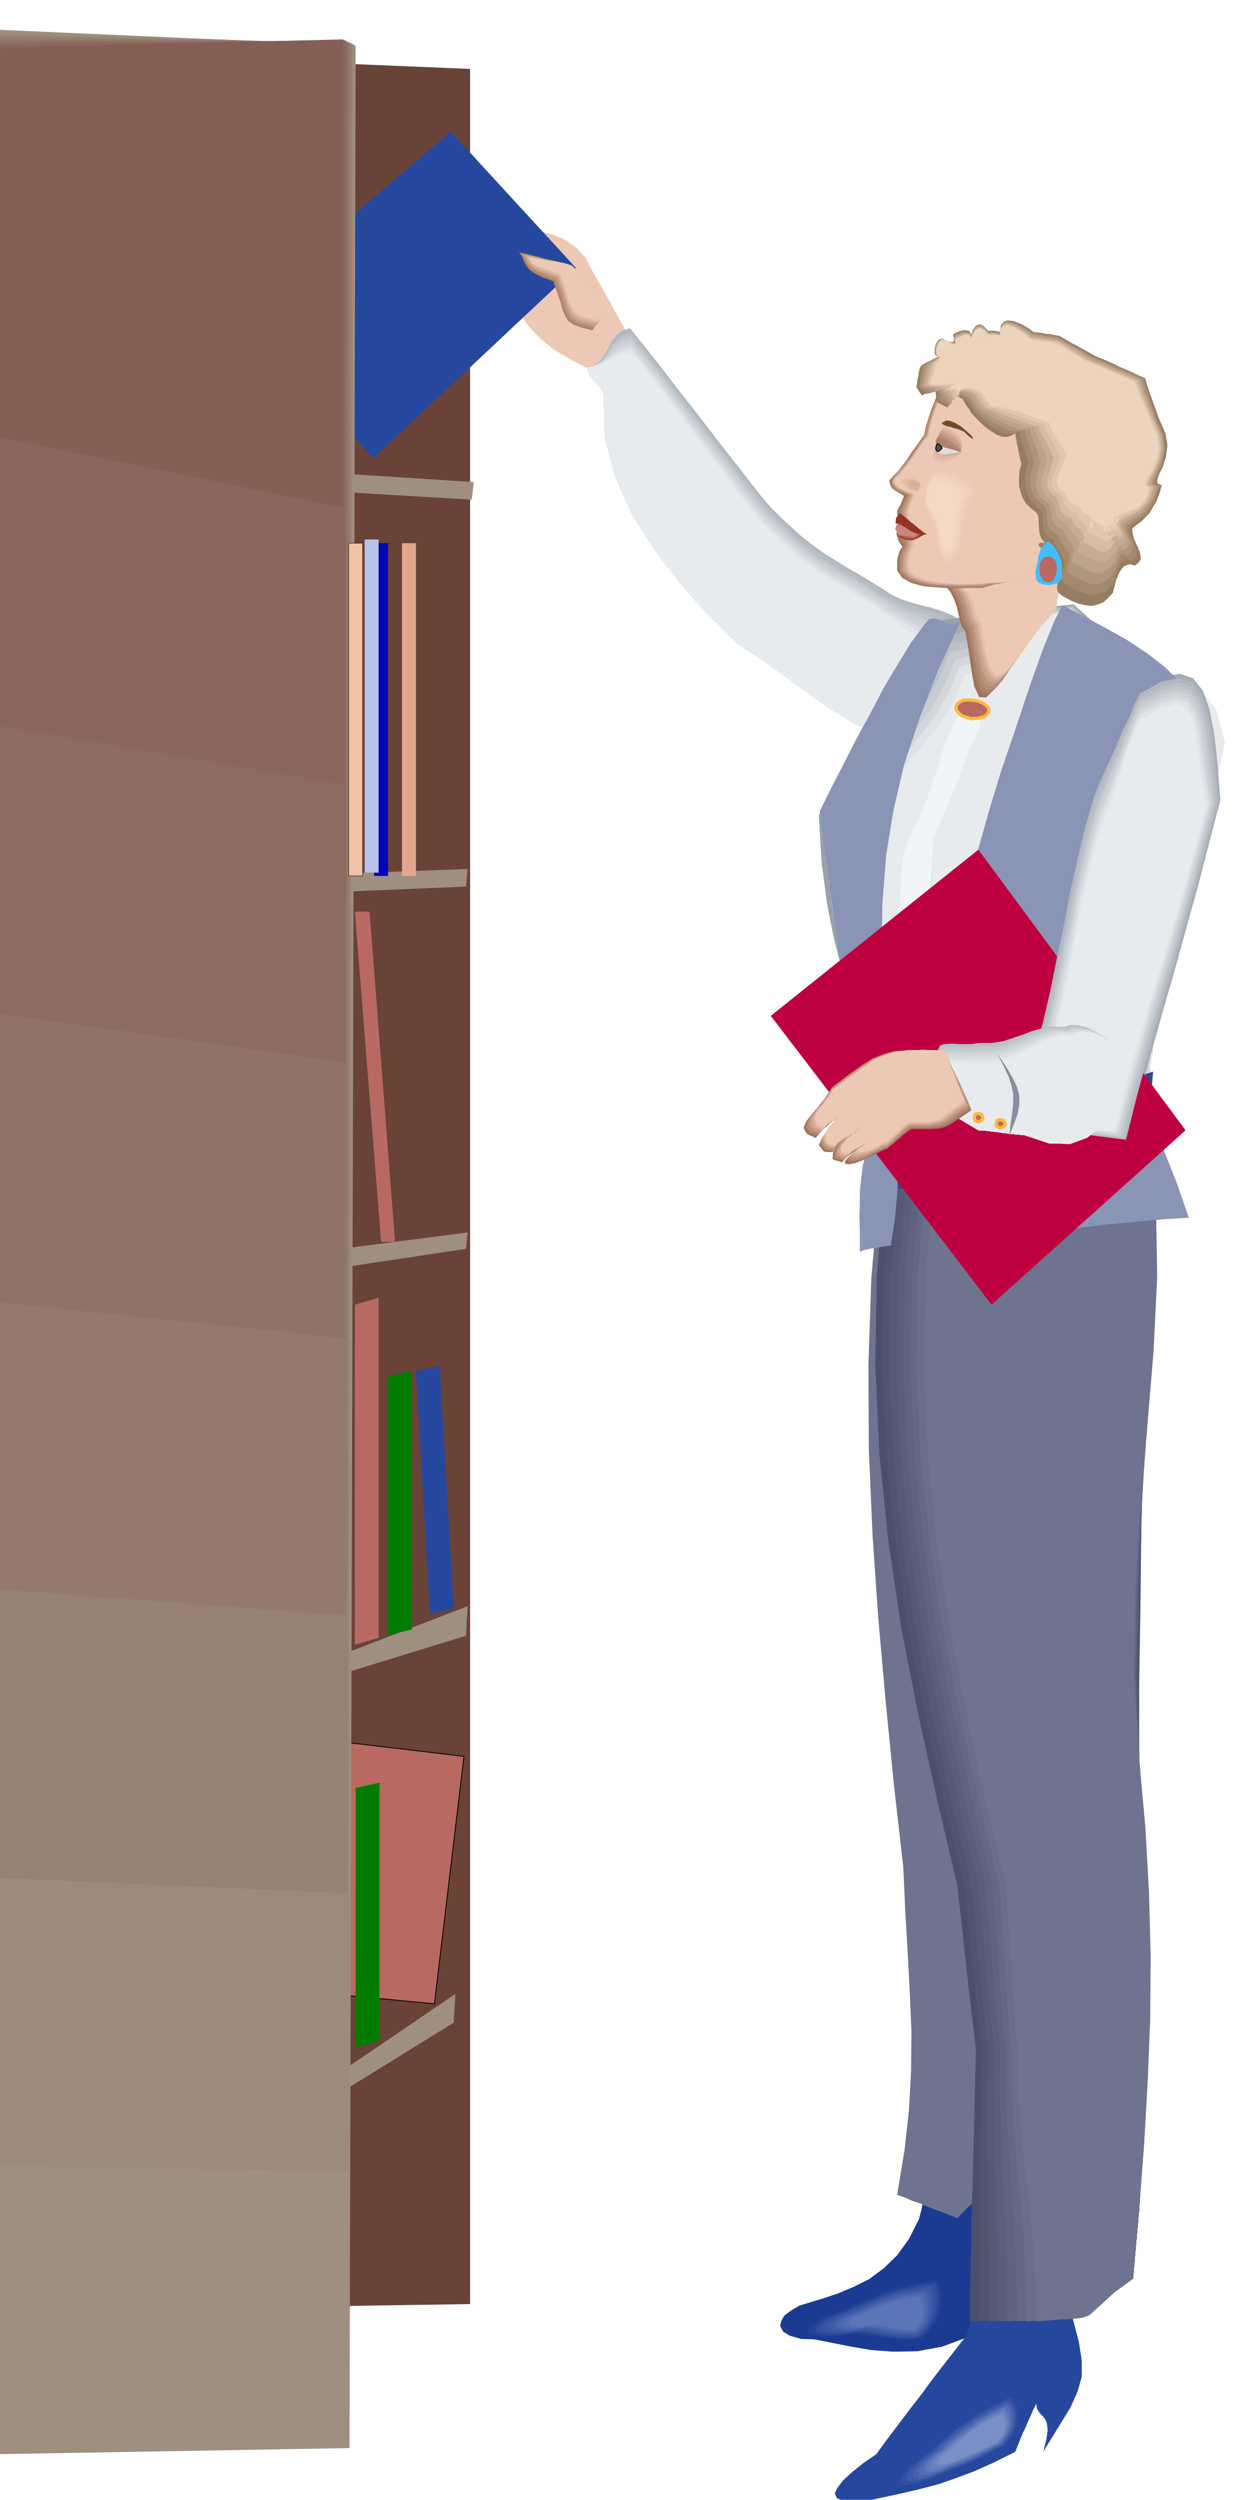 <svg xmlns="http://www.w3.org/2000/svg" width="490.455" height="984.554" fill-rule="evenodd" stroke-linecap="round" preserveAspectRatio="none" viewBox="0 0 3035 6093"><style>.brush1{fill:#edc9b5}.pen1{stroke:none}.brush2{fill:#b0b8bf}.brush4{fill:#bfc7cc}.brush6{fill:#cfd4d9}.brush8{fill:#e3e6e8}.brush9{fill:#e8ebed}.brush11{fill:#1a3b91}.brush19{fill:#26479e}.brush27{fill:#6e738f}.brush36{fill:#a6abb5}.brush39{fill:#c7ccd1}.brush41{fill:#e0e3e6}.brush43{fill:#8a94b5}.brush51{fill:#babfc7}.brush54{fill:#d6d9de}.brush56{fill:#b86961}.pen2{stroke:#000;stroke-width:2;stroke-linejoin:round}.brush57{fill:#9e7359}.pen3{stroke:none}.brush58{fill:#ab8069}.brush59{fill:#b58c75}.brush60{fill:#bf9680}.brush61{fill:#cca38f}.brush62{fill:#d6b099}.brush63{fill:#e3bda8}.brush65{fill:#e8c2ad}.brush72{fill:#d9b39c}.brush73{fill:#cfa691}.brush74{fill:#c79e87}.brush75{fill:#bd917d}.brush76{fill:#b38770}.brush85{fill:#943326}.brush101{fill:#9e8f80}</style><path d="m1532 817-12-21-11-19-11-20-10-19-11-20-11-19-11-20-11-19-18-34-24-25-29-19-31-12-36-9-36-4-38-1-37 2v76l28 53 24 44 22 37 23 31 26 27 32 26 42 25 54 28 10-14 11-11 10-10 12-9 10-11 11-10 11-11 11-12z" class="pen1 brush1"/><path d="m2347 1516-25-16-24-10-25-8-24-6-26-7-25-8-24-11-23-15-45-28-37-21-32-20-29-18-29-21-29-23-33-30-38-37-34-41-41-53-48-61-49-64-51-65-47-61-41-52-32-40-20 6-14 12-11 14-8 17-9 15-10 14-14 11-19 7 2 9 5 10 6 8 7 8 6 7 7 8 5 9 3 11 2 100 26 97 41 91 54 85 57 75 57 66 51 52 40 39 45 29 40 28 35 25 35 26 34 25 37 25 42 26 51 29 3 8 3 9 4 9 4 10 3 9 4 9 4 9 5 9 21-43 25-42 25-43 27-42 26-44 26-43 24-42 24-41z" class="pen1 brush2"/><path d="m2340 1526-24-16-24-11-24-9-23-6-24-8-24-8-24-12-24-15-45-28-37-21-32-20-29-18-29-21-30-24-33-31-38-37-33-40-41-52-47-61-49-63-50-65-46-60-41-52-31-39-21 5-14 11-11 13-8 15-9 13-10 14-15 10-19 6 2 9 5 10 6 8 7 8 6 7 7 8 5 9 3 11 2 100 26 97 41 91 54 85 57 75 57 66 51 52 40 39 45 29 40 28 35 25 35 26 34 25 37 25 42 26 51 29 3 8 3 9 4 9 4 10 3 9 4 9 4 9 5 9 21-42 24-41 24-41 26-41 24-42 25-41 24-41 23-41z" class="pen1" style="fill:#b8bdc4"/><path d="m2334 1539-24-17-24-12-23-10-23-7-24-8-23-9-23-12-23-14-45-29-38-22-32-19-29-19-30-22-30-24-33-31-38-37-32-41-40-51-46-60-49-63-49-64-46-60-41-52-31-39-21 5-14 10-11 11-8 14-9 12-10 12-15 9-19 6 2 9 5 10 6 8 7 8 6 7 7 8 5 9 3 11 2 100 26 97 41 91 54 85 57 75 57 66 51 52 40 39 45 29 40 28 35 25 35 26 34 25 37 25 42 26 51 29 3 8 3 9 4 9 4 10 3 9 4 9 4 9 5 9 21-42 23-39 24-39 24-39 23-40 24-39 23-40 23-39z" class="pen1 brush4"/><path d="m2326 1550-24-16-22-13-23-10-21-9-23-10-22-10-23-13-23-15-45-28-38-21-32-20-29-18-30-21-30-24-33-31-38-37-33-41-40-52-45-60-48-62-49-64-45-59-41-51-31-39-21 5-14 8-11 10-8 12-9 11-10 11-15 8-19 5 2 9 5 10 6 8 7 8 6 7 7 8 5 9 3 11 2 100 26 97 41 91 54 85 57 75 57 66 51 52 40 39 45 29 40 28 35 25 35 26 34 25 37 25 42 26 51 29 3 8 3 9 4 9 4 10 3 9 4 9 4 9 5 9 21-41 22-38 22-38 23-36 22-38 22-37 22-39 23-39z" class="pen1" style="fill:#c9cfd4"/><path d="m2319 1560-24-17-22-12-22-11-21-9-21-11-21-10-22-13-21-15-46-29-38-22-33-19-29-19-30-22-30-24-33-30-38-37-33-40-40-52-45-59-47-62-48-64-44-58-40-52-31-39-21 5-14 8-11 8-9 11-10 9-10 9-15 7-19 5 2 9 5 10 6 8 7 8 6 7 7 8 5 9 3 11 2 100 26 97 41 91 54 85 57 75 57 66 51 52 40 39 45 29 40 28 35 25 35 26 34 25 37 25 42 26 51 29 3 8 3 9 4 9 4 10 3 9 4 9 4 9 5 9 21-41 21-37 21-36 22-34 21-36 21-35 21-38 22-39z" class="pen1 brush6"/><path d="m2311 1571-23-17-21-13-21-12-20-9-20-11-20-12-22-13-21-15-46-29-38-22-33-20-29-19-30-22-30-25-33-31-38-37-33-40-39-50-45-59-47-61-48-63-44-58-39-51-31-39-21 4-14 7-11 7-9 9-10 7-10 8-15 6-19 5 2 9 5 10 6 8 7 8 6 7 7 8 5 9 3 11 2 100 26 97 41 91 54 85 57 75 57 66 51 52 40 39 45 29 40 28 35 25 35 26 34 25 37 25 42 26 51 29 3 8 3 9 4 9 4 10 3 9 4 9 4 9 5 9 20-40 20-36 20-34 20-33 19-34 20-33 21-36 22-39z" class="pen1" style="fill:#d9dbe0"/><path d="m2304 1584-23-18-20-14-20-13-19-11-20-12-20-12-21-14-21-15-45-28-38-22-33-20-30-19-30-22-31-25-34-31-38-37-32-40-38-50-44-58-46-61-47-63-44-58-39-51-31-39-21 4-14 6-11 6-9 7-10 6-10 6-15 5-19 5 2 9 5 10 6 8 7 8 6 7 7 8 5 9 3 11 2 100 26 97 41 91 54 85 57 75 57 66 51 52 40 39 45 29 40 28 35 25 35 26 34 25 37 25 42 26 51 29 3 8 3 9 4 9 4 10 3 9 4 9 4 9 5 9 20-40 20-34 18-33 19-30 18-32 19-31 19-35 22-37z" class="pen1 brush8"/><path d="m2296 1594-23-17-20-14-18-12-18-12-19-13-18-13-21-15-21-16-46-28-38-22-34-20-29-19-30-22-30-25-34-32-38-37-32-40-38-50-43-58-46-61-47-62-43-57-38-51-30-38-21 3-15 5-12 5-9 6-10 4-10 5-15 4-19 4 2 9 5 10 6 8 7 8 6 7 7 8 5 9 3 11 2 100 26 97 41 91 54 85 57 75 57 66 51 52 40 39 45 29 40 28 35 25 35 26 34 25 37 25 42 26 51 29 3 8 3 9 4 9 4 10 3 9 4 9 4 9 5 9 19-39 19-33 17-31 18-28 17-29 18-31 18-34 21-37z" class="pen1 brush9"/><path d="M278 132v5497l868-13V168l-868-36z" class="pen1" style="fill:#694238"/><path d="m2475 5299 21 72 16 57 7 45v40l-9 36-18 40-29 47-37 59 8-31 2-22-2-15-5-10-7-9-7-8-6-10-3-12-6 14-6 15-6 15-5 15-7 14-6 15-6 15-6 16-62 23-60 11-59 1-54-4-52-9-45-9-41-8-32-1-28-8-16-10-7-13 2-12 8-14 16-12 20-12 26-8 33-10 36-12 38-16 38-19 35-26 33-32 29-40 24-48 6-22 4-21 2-23 3-22 1-23 3-23 4-22 7-20 8 2 22 9 32 11 37 14 36 12 33 11 24 6 13 1z" class="pen1 brush11"/><path d="m2294 5552 5 16 3 19-1 22-3 23-8 21-11 21-16 17-18 14-22 2h-21l-23-2-23-2-23-4-22-3-21-2-18-1-42 5-34 2-26-4-13-6-2-11 13-14 30-16 49-18 32-16 30-13 29-13 29-9 28-10 31-7 32-7 36-4z" class="pen1 brush11"/><path d="m2287 5558 4 15 3 18v20l-3 22-7 20-10 19-14 16-17 13-21 2h-20l-21-2-21-2-21-4-21-3-20-3-17-1-39 5-32 2-24-3-13-6-2-10 12-12 27-16 45-17 31-15 29-12 27-11 27-9 26-9 28-6 30-7 34-4z" class="pen1" style="fill:#244296"/><path d="m2281 5565 3 14 3 17v18l-3 20-7 18-9 18-13 15-15 12-19 2h-18l-20-2-19-2-21-4-19-3-18-3-17-1-36 5-30 2-22-3-11-5-2-10 12-12 25-14 43-16 28-13 26-11 24-10 25-8 24-8 26-6 28-6 32-4z" class="pen1" style="fill:#2e4d9e"/><path d="m2272 5571 4 13 3 16v17l-2 19-6 17-8 17-11 14-14 11-18 1h-17l-19-2-18-2-18-4-18-3-17-2-15-1-34 4-27 1-21-2-11-5-2-9 11-11 24-14 39-15 26-12 24-10 22-9 23-7 21-7 24-6 25-5 30-4z" class="pen1" style="fill:#3854a3"/><path d="m2264 5580 4 11 3 14v15l-1 17-5 15-7 15-11 12-13 11h-16l-16 1-17-2-16-2-17-3-15-3-15-3h-14l-32 4-25 1-19-2-10-5-2-8 10-9 21-13 36-13 24-12 22-9 20-9 20-6 19-6 22-4 23-4 27-3z" class="pen1" style="fill:#405ea8"/><path d="m2257 5586 3 10 3 13v29l-4 14-6 13-9 12-12 9h-29l-15-2-15-2-15-3-15-3-14-2-12-1-29 4-22 1-18-2-9-4-2-7 10-9 20-11 33-12 21-10 20-9 17-7 18-5 17-6 19-4 21-3 24-3z" class="pen1" style="fill:#4a66ad"/><path d="m2249 5592 3 9 4 12 1 12v14l-3 12-5 12-9 10-10 9h-27l-14-2-13-2-15-3-12-2-13-2h-11l-26 3h-20l-16-2-8-3-2-7 8-8 17-10 30-11 19-10 18-7 16-6 16-4 15-5 17-3 18-3 22-3z" class="pen1" style="fill:#526eb3"/><path d="m2243 5599 2 8 3 10 1 11 1 12-3 11-4 11-6 8-9 8h-24l-12-2-12-1-12-3-12-2-12-3h-10l-23 3-19 1-14-2-7-3-2-7 8-7 16-9 28-10 17-8 15-6 13-5 14-3 12-4 15-3 16-3 20-2z" class="pen1" style="fill:#5c75b8"/><path d="m2594 5580 21 71 15 57 7 45v40l-10 36-18 40-29 47-37 60 8-31 3-22-2-16-4-10-7-9-7-7-6-10-2-12-7 14-6 14-7 15-6 15-7 14-6 15-6 15-6 15-52 26-47 21-45 17-43 15-46 12-47 11-51 11-57 12-31-5-16-7-5-12 7-14 14-18 22-20 26-21 32-22 27-37 28-37 28-37 28-36 27-37 28-36 28-36 28-36 6-23 5-25 3-27 4-26 3-28 3-26 5-24 7-21h6l19 3 27 3 34 6 36 5 36 6 31 5 26 6 3 3v7l-3 9-4 11-6 9-4 9-2 5 1 3z" class="pen1 brush19"/><path d="m2468 5835 9 12 6 14 3 15v18l-4 16-7 18-12 17-14 18-20 9-19 10-20 9-19 11-20 8-20 9-19 7-18 7-39 17-32 11-25 4-15-1-5-10 9-16 23-25 41-31 27-24 26-21 25-20 25-18 24-18 27-15 29-16 34-15z" class="pen1 brush19"/><path d="m2464 5842 9 11 6 13 3 15v16l-4 15-6 17-11 15-14 17-18 8-18 10-19 9-18 10-19 8-19 8-18 7-16 6-36 16-30 11-24 4-14-2-5-10 8-15 22-22 39-29 25-23 24-20 23-19 24-16 23-16 25-15 27-15 31-14z" class="pen1" style="fill:#304fa3"/><path d="m2460 5850 7 10 6 12 3 13v15l-3 15-6 15-10 15-12 16-17 7-17 9-18 9-17 9-18 7-17 8-17 5-15 5-33 15-28 10-23 3-13-1-5-9 8-14 21-21 36-27 23-22 22-18 21-17 22-15 21-15 24-13 25-13 30-13z" class="pen1" style="fill:#3b59a8"/><path d="m2458 5856 6 9 5 12 2 12v14l-3 13-5 14-9 14-11 15-17 7-16 9-16 8-16 8-16 7-16 7-15 5-14 6-31 13-26 9-20 4-12-2-4-9 7-13 19-19 33-25 21-20 21-17 20-16 20-14 20-14 22-12 24-13 27-12z" class="pen1" style="fill:#4763ad"/><path d="m2453 5863 6 8 5 11 3 12v12l-3 12-6 13-9 13-11 13-15 6-14 8-15 8-14 8-15 6-14 7-15 5-13 5-28 12-23 8-19 3-11-1-4-8 7-12 18-18 31-23 19-19 20-15 18-15 18-12 18-13 20-11 21-12 25-11z" class="pen1" style="fill:#546eb5"/><path d="m2449 5869 5 8 5 10 2 11v12l-3 11-4 12-8 12-10 12-13 6-13 7-13 6-13 7-14 5-13 6-13 5-12 4-26 11-21 8-17 3-11-1-4-7 5-11 16-16 28-21 18-16 18-15 16-13 18-12 16-12 19-11 19-11 23-10z" class="pen1" style="fill:#6178ba"/><path d="m2447 5876 5 7 3 9 2 9 1 11-3 9-5 11-7 11-9 11-12 5-12 6-12 6-12 7-12 5-12 6-12 4-12 4-23 10-20 7-15 3-9-1-3-7 5-10 14-15 26-19 16-15 17-12 15-12 15-11 15-11 17-10 18-9 21-9z" class="pen1" style="fill:#6b82bf"/><path d="m2443 5884 4 6 3 8 2 8v9l-3 9-3 9-6 9-8 10-11 5-10 6-11 5-10 6-12 4-10 5-11 4-10 4-21 9-18 6-14 2h-8l-3-6 5-9 12-13 23-17 14-14 15-11 13-12 15-9 13-9 15-9 16-8 19-7z" class="pen1" style="fill:#7a8fc7"/><path d="m2143 2902-19 214-7 211 1 207 9 207 14 203 18 203 20 202 23 202 5 111 6 102 5 96 4 94-1 92-5 95-11 100-18 109 18 6 18 8 18 6 19 8 18 7 19 7 18 7 19 8 11-12 11-11 11-11 12-10 11-12 11-11 11-11 12-11-3-165-3-163-2-165-1-163-2-164-1-164-2-164-1-164-8-142-8-141-8-142-7-141-8-142-7-142-8-141-6-141-26 3-26 3-26 3-25 4-26 3-26 4-26 4-25 4z" class="pen1 brush27"/><path d="m2157 2887-20 226-3 220 10 215 22 212 31 208 41 209 46 208 50 211 5 49 6 50 5 50 6 50 5 49 6 50 6 50 6 50-2 82-2 84-2 82-2 84-3 82-1 84-2 82-1 84 61-4 55-2 49-3 46-6 43-12 45-17 46-26 53-34 15-168 9-160 3-155v-151l-4-152-4-155-3-160-1-166v-185l3-179 2-176 3-173v-174l-3-175-8-181-12-185-76 3-76 3-76 3-75 4-76 3-75 4-76 4-75 4z" class="pen1" style="fill:#4a4f6b"/><path d="m2174 2887-20 226-3 220 10 215 22 212 31 208 41 209 46 208 50 211 5 49 5 50 5 50 6 50 5 49 5 50 6 50 6 50-3 82v84l-1 82v84l-1 82v84l-1 82-1 84 61-4 52-2 45-3 42-6 39-12 41-17 44-26 51-34 15-168 10-160 3-155 1-151-3-152-4-155-5-160-2-166-2-188 3-182 4-179 4-176 1-177-1-177-7-180-13-182-75 3-74 6-74 6-72 6-74 5-74 6-75 4-74 5z" class="pen1" style="fill:#4f5470"/><path d="m2191 2887-20 226-3 220 10 215 22 212 31 208 41 209 46 208 50 211 5 49 5 50 5 50 5 50 4 49 6 50 5 50 6 50-3 82v166l2 84 1 82 2 84v166l59-4 50-2 41-3 38-6 34-12 37-17 41-26 51-34 15-168 10-160 5-155 2-152-3-152-4-155-5-159-5-166-4-190 3-185 5-183 7-179 4-179 1-178-6-178-14-177-76 3-73 6-72 7-70 8-72 7-72 7-73 5-74 6z" class="pen1" style="fill:#545975"/><path d="m2209 2887-20 226-4 220 10 215 22 212 31 208 41 209 46 208 50 211 4 49 5 50 5 50 5 50 4 49 5 50 5 50 6 50-2 82v84l2 82 3 84 2 82 3 84 2 82v84l59-4 47-2 37-3 33-6 30-12 34-17 39-26 49-34 15-168 10-160 5-155 3-152-2-152-3-155-7-159-6-166-6-192 3-189 7-187 9-183 6-182 3-178-6-177-16-174-74 4-71 8-70 9-69 10-70 9-69 9-72 7-73 6z" class="pen1" style="fill:#595e7a"/><path d="m2226 2887-20 226-4 220 10 215 22 212 31 208 41 209 46 208 50 211 4 49 5 50 4 50 5 50 3 49 5 50 4 50 6 50-1 82 2 84 2 82 5 84 4 82 3 84 2 82v84l58-4 45-2 35-3 29-6 26-12 30-17 36-26 48-34 14-168 11-160 7-155 4-152-1-152-4-155-7-159-9-166-8-195 3-191 9-190 11-187 9-184 4-180-5-175-17-169-74 5-70 8-69 10-66 12-68 11-67 11-70 8-73 6z" class="pen1" style="fill:#5e6380"/><path d="m2243 2887-20 226-4 220 10 215 22 212 31 208 41 209 46 208 50 211 4 49 5 50 3 50 4 50 3 49 4 50 3 50 6 50v82l3 84 5 82 6 84 5 82 6 84 3 82v84l57-4 43-2 30-3 25-6 22-12 25-17 34-26 47-34 14-168 12-160 8-155 4-152-1-152-3-155-8-159-11-166-10-197 3-195 10-193 13-190 12-187 6-181-4-174-17-166-75 5-69 10-67 12-64 14-65 13-66 13-69 9-72 7z" class="pen1" style="fill:#636985"/><path d="m2257 2887-20 226-3 220 10 215 23 212 31 208 41 209 47 208 50 211 4 49 4 50 3 50 4 50 2 49 3 50 4 50 6 50v82l4 84 6 82 9 84 7 82 6 84 3 82 1 84 56-4 39-2 26-3 21-6 18-12 23-17 31-26 46-34 15-168 12-160 8-155 6-152v-153l-4-154-9-160-13-165-12-199 3-199 12-197 15-194 13-190 8-181-4-173-18-161-74 6-67 11-65 14-63 16-64 15-64 14-68 11-72 7z" class="pen1" style="fill:#696e8a"/><path d="m2277 2887-21 226-4 220 10 215 22 212 31 208 41 209 45 208 50 211 4 49 4 50 3 50 4 50 2 49 3 50 4 50 6 50v82l5 84 8 82 10 84 8 82 8 84 5 82 1 84 54-4 37-2 23-3 16-6 13-12 19-17 28-26 46-34 14-168 13-160 9-155 6-152 1-153-4-154-9-160-15-165-13-200 2-202 12-201 18-197 16-192 9-183-3-172-20-156-72 6-66 12-63 15-60 18-61 17-62 16-66 11-71 8z" class="pen1 brush27"/><path d="m2617 1473 83 75 73 60 60 50 49 48 35 50 22 60 9 75-5 97-17 87-20 87-24 87-24 87-25 86-23 87-21 87-16 88 3 4 4 4 4 2 4 3 4 2-2 5-63 40-48 25-41 12-37 4-40-2-45-2h-58l-75 8-14-6-23-6-30-6-34-6-37-7-35-7-32-7-25-6-22-15-14-18-9-23-3-25-2-28-1-28-1-29-1-28-6-40-12-43-15-50-17-57-18-70-16-82-13-98-7-116 28-62 35-59 37-57 41-57 38-58 37-58 30-60 24-61 47-7 45-6 42-5 42-4 41-5 42-5 44-6 48-5z" class="pen1" style="fill:#99a1ab"/><path d="m2617 1475 78 76 71 58 59 46 51 43 37 44 26 55 11 71-1 95-18 86-20 87-23 85-24 86-25 85-23 86-20 86-15 88 3 5 3 5 2 4 3 5 2 6-2 7-61 39-46 24-38 10-33 2-37-4-43-4-56-1-74 7-15-6-22-5-29-6-31-5-34-6-32-6-30-7-24-6-22-13-17-15-13-20-9-21-8-25-5-26-5-28-4-27-6-43-11-43-15-48-16-55-17-66-13-78-11-95-4-112 28-61 34-58 37-56 40-54 38-56 36-56 31-59 24-62 46-8 43-7 40-8 40-7 39-8 40-6 43-8 47-6z" class="pen1 brush36"/><path d="m2615 1477 74 77 69 56 60 43 51 38 40 38 29 50 15 66 3 92-18 86-20 86-24 84-23 85-24 84-23 85-20 86-16 88 2 5 3 6 1 6 2 7v22l-61 39-45 21-35 8-30-1-34-7-39-6-54-3-72 7-16-6-22-5-26-5-29-4-32-6-30-5-29-6-23-6-21-11-18-13-18-16-15-18-14-21-11-23-9-25-5-26-5-47-11-44-14-48-15-52-16-62-12-74-8-91-2-110 27-61 34-56 37-54 40-52 38-53 36-54 30-58 25-61 45-9 41-9 37-10 38-10 36-11 38-10 41-9 47-7z" class="pen1" style="fill:#b3b8bf"/><path d="m2615 1479 70 77 65 55 59 39 53 33 42 33 32 45 19 62 5 89-17 86-19 85-23 83-23 83-24 82-23 84-20 84-15 87 2 6 2 8v9l1 9-2 8v8l-1 7v7l-60 38-42 21-32 5-27-3-30-9-37-8-51-5-72 6-17-7-21-4-26-5-26-3-29-5-27-4-26-7-22-6-21-9-21-10-22-12-20-14-20-18-16-20-12-23-6-26-7-50-10-46-14-46-14-49-15-59-11-71-7-86 1-106 27-60 34-54 37-53 39-49 38-51 35-52 30-56 24-61 45-9 41-11 36-13 35-13 33-14 37-12 40-12 46-8z" class="pen1" style="fill:#bac2c7"/><path d="m2613 1482 65 78 64 53 59 35 54 27 44 27 35 39 23 57 9 88-17 86-19 84-23 82-22 82-24 81-23 83-20 84-16 87 2 6 1 10-1 10v12l-2 10-1 11v8l1 7-60 38-40 19-30 3-23-5-27-11-34-10-51-6-71 6-18-7-20-5-23-4-23-3-26-4-24-4-25-5-22-6-20-7-23-7-26-9-25-10-26-15-21-17-17-22-8-24-6-54-10-47-13-45-13-47-13-55-10-66-4-83 3-103 27-60 34-53 36-50 39-48 37-49 35-50 30-55 24-59 44-10 39-13 34-15 32-16 31-18 34-15 38-13 46-8z" class="pen1 brush39"/><path d="m2613 1484 61 79 61 52 58 31 55 22 47 21 38 34 26 53 14 84-17 85-20 84-23 81-22 82-24 80-21 82-20 83-15 86 2 7v11l-2 13-1 14-3 13-3 12-1 11 2 8-59 37-38 16-27 1-20-7-24-14-32-12-48-7-70 5-18-8-19-4-22-3-21-2-23-4-22-3-22-4-21-6-19-6-26-4-31-6-31-6-31-11-27-14-20-19-9-25-6-58-10-48-13-44-12-44-12-51-8-62-2-79 6-100 27-59 33-52 36-48 38-45 37-47 35-48 30-53 24-59 43-11 37-15 32-18 30-19 29-20 32-18 37-15 45-9z" class="pen1" style="fill:#d4d6db"/><path d="m2611 1486 56 80 60 49 59 28 56 17 49 16 42 28 29 49 17 82-17 85-19 82-23 79-22 80-24 79-21 81-20 83-16 87 1 8v12l-3 14-2 17-4 15-3 15-1 12 2 9-58 36-36 15-23-1-17-10-20-16-29-15-46-8-69 5-20-8-19-4-20-3-19-1-20-2-20-3-20-4-20-7-18-3-28-1-35-2-37-3-37-8-32-11-24-17-10-23-6-61-10-48-12-43-12-42-11-48-6-58v-76l8-96 27-59 33-51 36-46 38-43 35-44 35-47 29-52 24-59 44-11 35-17 30-20 28-22 26-24 30-20 35-16 45-10z" class="pen1 brush41"/><path d="m2611 1488 51 81 57 47 58 23 58 13 51 10 45 23 34 45 21 79-17 84-20 82-23 79-22 79-23 78-21 80-19 82-15 86 1 8-1 14-4 16-4 19-5 17-3 18-2 13 3 10-57 36-35 14-21-3-14-13-17-19-25-16-45-10-69 4-20-8-18-4-17-2h-16l-18-2-17-1-19-4-20-6-17-2-30 2-39 1-42 1-43-4-36-8-28-16-12-23-7-65-9-49-12-42-11-39-10-44-4-55 2-71 11-93 27-58 33-49 35-44 38-41 35-42 34-44 29-51 24-59 42-12 35-19 27-23 26-25 24-26 28-23 34-19 44-10z" class="pen1 brush9"/><path d="m2157 2704 86 10 84 4 80-5 80-11 78-17 80-21 81-25 85-27-2 25-3 26-6 25-5 26-6 24-5 24-4 24-1 24-91 37-73 26-64 15-58 8-61 2-67-1-81-2-99 2-3-9-5-22-7-31-7-35-7-36-4-30v-22l5-8z" class="pen1" style="fill:#304a87"/><path d="m2336 1743-17 32-14 34-12 35-10 35-12 35-12 35-14 33-15 34-16 42-10 65-6 82-1 96v102l4 108 4 105 6 102 9-1 9-1h16l8-1h8l9-1h11l-6-88-3-84-3-83-1-82-1-83 2-83 2-85 6-87 14-31 14-33 14-35 15-35 13-37 14-35 15-34 16-30-3-8-2-8-3-8-1-8h-6l-6 1-6 1-6 1h-6l-6 1-6 1-5 1z" class="pen1 brush39"/><path d="m2343 1511-57 125-45 116-37 112-26 111-18 111-9 118-2 127 6 140 9 72 9 73 8 72 6 72 2 70-1 70-6 68-10 68-11 1-9 2-9 1-9 2-10 1-9 2-10 2-9 4v-56l-1-29 1-29v-31l3-30 4-33 8-33-15-105-14-105-14-104-14-104-14-104-14-103-14-104-14-103 26-53 30-58 32-63 34-62 33-63 35-59 33-54 34-46 10-11 12-2 10 2 12 6 10 5 11 3 11-3 12-9z" class="pen1 brush43"/><path d="m2336 1743-17 32-14 34-12 35-10 35-12 35-12 35-14 33-15 34-16 40-10 61-6 76-1 90v96l4 101 4 102 6 100 8-1h9l8-1h8l7-1h9l8-1h11l-6-86-3-80-3-78v-75l-1-76 2-77 3-82 6-85 14-31 14-33 14-35 15-35 13-37 14-35 15-34 16-30-3-8-2-8-3-8-1-8h-6l-6 1-6 1-6 1h-6l-6 1-6 1-5 1z" class="pen1 brush6"/><path d="m2336 1743-17 32-14 34-12 35-10 35-12 35-12 35-14 33-15 34-16 39-10 56-6 70-1 83v89l3 96 4 98 5 99 9-2h59l-6-86-3-76-2-72v-139l2-71 3-77 6-84 14-31 14-33 14-35 15-35 13-37 14-35 15-34 16-30-3-8-2-8-3-8-1-8h-6l-6 1-6 1-6 1h-6l-6 1-6 1-5 1z" class="pen1" style="fill:#d4d9de"/><path d="m2336 1743-17 32-14 34-12 35-10 35-12 35-12 35-14 33-15 34-16 37-10 53-7 64-1 76v83l3 90 4 94 6 97 8-2h16l8 1h15l9-1h10l-5-84-3-72-2-66v-125l3-66 3-74 6-82 14-31 14-33 14-35 15-35 13-37 14-35 15-34 16-30-3-8-2-8-3-8-1-8h-6l-6 1-6 1-6 1h-6l-6 1-6 1-5 1z" class="pen1" style="fill:#dbdee3"/><path d="m2336 1743-17 32-14 34-12 35-10 35-12 35-12 35-14 33-15 34-16 36-10 48-7 59-1 69v76l3 84 4 89 6 95 8-2h9l7 1 7 1h6l8 1h8l10 1-4-83-2-69-2-60 1-56v-57l3-60 3-69 6-81 14-31 14-33 14-35 15-35 13-37 14-35 15-34 16-30-3-8-2-8-3-8-1-8h-6l-6 1-6 1-6 1h-6l-6 1-6 1-5 1z" class="pen1" style="fill:#e0e3e8"/><path d="m2336 1743-17 32-14 34-12 35-10 35-12 35-12 35-14 33-15 34-16 34-10 45-7 53-1 62v69l3 78 4 85 6 93 8-1h8l7 1 7 2h6l7 1 8-1h10l-5-80-2-64-1-55 1-49 1-51 3-54 4-66 6-79 14-31 14-33 14-35 15-35 13-37 14-35 15-34 16-30-3-8-2-8-3-8-1-8h-6l-6 1-6 1-6 1h-6l-6 1-6 1-5 1z" class="pen1" style="fill:#e6e8ed"/><path d="m2336 1743-17 32-14 34-12 35-10 35-12 35-12 35-14 33-15 34-17 33-10 40-6 47-2 56-1 63 3 72 4 81 5 91 9-1h8l7 1 7 2 6 1 7 1h18l-4-79-2-61-1-49 1-43 1-44 4-49 4-61 6-78 14-31 14-33 14-35 15-35 13-37 14-35 15-34 16-30-3-8-2-8-3-8-1-8h-6l-6 1-6 1-6 1h-6l-6 1-6 1-5 1z" class="pen1" style="fill:#edf0f2"/><path d="m2336 1743-17 32-14 34-12 35-10 35-12 35-12 35-14 33-15 34-17 31-10 36-6 41-2 49-1 55 3 67 4 77 5 91 9-1h8l6 1 7 2 6 1 6 1h18l-4-77-2-57-1-43 2-36 2-38 4-43 4-58 6-76 14-31 14-33 14-35 15-35 13-37 14-35 15-34 16-30-3-8-2-8-3-8-1-8h-6l-6 1-6 1-6 1h-6l-6 1-6 1-5 1z" class="pen1" style="fill:#f2f5f7"/><path d="m2975 1950-27 103-27 105-29 104-29 105-30 104-29 104-28 103-25 104-96-12-63-25-40-34-19-38-8-39-1-32-2-22-7-6 22-81 19-80 16-81 17-81 15-82 18-81 19-81 23-78 14-32 14-31 14-31 15-31 14-32 15-30 14-32 15-30 54-30 43-8 32 11 24 30 16 45 12 61 8 74 7 87z" class="pen1 brush36"/><path d="m2375 2120-7 119-8 118-9 114-8 114-7 111-2 110 1 108 8 107 62-6 68-6 72-8 75-7 74-9 72-7 69-6 63-4-14-41-14-40-16-41-16-40-17-41-15-40-15-41-12-40 15-115 19-112 20-110 21-109 20-110 20-110 18-112 16-114-20-47-30-41-38-38-44-34-50-33-52-29-53-28-51-27-19 37-28 69-33 92-35 105-36 106-30 99-23 82-11 55z" class="pen1 brush43"/><path d="m1879 2476 538 704 473-425-505-684-506 405z" class="pen1" style="fill:#bf0040"/><path d="m2971 1952-27 102-28 104-29 103-29 104-30 102-29 104-28 103-26 104-95-12-63-24-37-34-18-36-7-37 1-31-1-21-6-5 22-81 19-80 16-80 17-80 15-80 18-80 19-80 23-78 13-32 14-31 14-31 14-31 13-32 15-30 13-32 15-30 54-29 42-8 31 10 24 29 15 44 11 59 7 72 8 85z" class="pen1 brush2"/><path d="m2966 1954-27 102-28 103-29 102-29 103-30 102-28 102-28 103-26 105-95-11-61-24-36-33-16-35-5-36 2-30 1-21-7-6 22-80 19-79 16-78 16-78 15-79 16-79 19-79 23-78 13-32 14-31 13-31 14-31 13-32 14-30 13-32 15-30 53-29 42-8 30 10 22 28 13 42 11 58 8 70 8 82z" class="pen1 brush51"/><path d="m2960 1956-27 102-27 102-29 102-29 102-30 101-29 101-28 102-25 104-94-11-60-23-35-32-14-34-3-35 4-29 1-19-5-5 21-79 19-78 15-78 16-77 15-78 17-77 19-78 23-78 13-32 13-31 13-32 13-30 12-32 12-31 13-32 15-30 53-29 41-9 28 10 21 27 13 42 9 56 8 68 8 80z" class="pen1" style="fill:#c4c9cf"/><path d="m2956 1958-27 101-27 102-30 101-29 101-30 100-29 101-28 102-26 104-94-12-59-22-33-31-12-33-1-34 5-28 3-19-5-5 21-79 19-77 16-76 16-76 14-76 16-76 19-78 22-77 13-32 13-31 12-31 13-31 12-32 12-30 12-32 15-30 53-29 39-9 28 9 19 27 12 40 9 55 7 66 10 77z" class="pen1" style="fill:#ccd1d6"/><path d="m2951 1958-27 101-28 102-29 100-29 100-30 100-28 100-28 101-26 103-94-10-58-21-32-30-10-31v-33l7-26 4-19-5-4 21-80 19-76 16-76 15-74 14-75 16-75 19-76 23-77 13-32 13-31 11-31 12-31 11-32 12-30 12-32 14-30 53-30 38-9 26 9 18 26 11 39 8 53 7 64 11 73z" class="pen1 brush54"/><path d="m2947 1961-27 101-28 100-29 99-29 99-30 98-28 100-28 100-26 103-94-10-57-20-30-28-8-31 3-31 8-26 5-17-4-3 21-79 18-76 15-75 15-73 13-74 16-73 18-76 22-77 13-32 12-31 11-31 12-31 10-32 12-30 12-32 14-30 52-29 38-9 25 8 17 26 10 38 7 52 8 61 11 71z" class="pen1 brush41"/><path d="m2941 1963-27 101-27 100-29 98-29 98-30 97-29 99-28 100-25 103-93-10-57-20-28-27-7-29 4-31 10-24 7-17-4-4 21-78 19-75 15-73 14-71 13-73 16-73 18-75 23-76 12-32 12-31 10-31 11-31 9-32 11-30 12-32 14-30 52-29 37-10 24 8 15 25 8 37 7 50 7 59 12 69z" class="pen1 brush9"/><path d="m2754 2606-15-30-19-24-23-21-22-14-24-12-22-6-19-1-14 5-29-1-26 4-25 7-23 9-24 8-24 8-26 4h-27l-12 1-12 2h-27l-14-1h-13l-13 1-9 3-26 48-19 32-11 20v14l12 12 28 16 44 25 65 40 18 1 16 2 11 1 11 2 10 1 12 2 15 1 20 2 60 20 51 1 41-15 34-27 26-35 20-37 14-37 10-31z" class="pen1 brush51"/><path d="m2754 2608-15-31-19-24-21-20-22-14-24-11-21-5-18-1-14 4-30-1-26 5-25 8-24 10-24 8-24 8-26 5-27 1-12 1-12 1h-26l-14-1h-26l-10 4-26 48-19 31-11 18-1 13 11 11 28 15 44 24 65 40 18 1 16 2 11 1 11 2 10 1 12 2 15 1 20 2 60 20 51 1 41-15 34-27 26-34 20-37 14-37 10-30z" class="pen1 brush4"/><path d="m2754 2608-15-31-18-24-21-19-22-14-23-10-21-5h-18l-14 5-29-2-26 5-24 8-24 11-25 10-24 8-27 5-27 2-12 1-12 1-13-1h-13l-14-1h-25l-9 4-26 47-20 30-12 18-1 12 11 9 26 15 44 24 65 39 18 1 16 2 11 1 11 2 10 1 12 2 15 1 20 2 60 20 51 1 41-15 34-27 26-34 20-37 14-37 10-30z" class="pen1 brush39"/><path d="m2754 2608-15-30-18-24-20-19-21-14-22-10-20-4h-17l-14 5-30-1-26 5-25 8-24 12-25 10-24 10-27 5-28 2-12 1-11 1h-26l-14-1h-25l-10 3-26 47-19 30-13 16-1 11 10 9 26 13 43 23 65 39 18 1 16 2 11 1 11 2 10 1 12 2 15 1 20 2 60 20 51 1 41-15 34-27 26-34 20-37 14-37 10-30z" class="pen1 brush6"/><path d="m2754 2608-15-30-17-23-21-19-20-13-21-10-20-4h-17l-14 5h-29l-27 6-25 9-24 12-25 11-25 10-27 5-27 2-11 1-12 1h-25l-14-1h-25l-11 4-26 46-19 29-14 15-1 10 9 7 26 13 43 22 65 39 18 1 16 2 11 1 11 2 10 1 12 2 15 1 20 2 60 20 51 1 41-15 34-27 26-34 20-37 14-37 10-30z" class="pen1 brush54"/><path d="m2754 2608-15-30-17-23-20-19-19-12-21-9-19-4h-17l-13 5h-30l-26 7-26 10-24 13-25 12-25 10-27 7-28 1-11 1-12 1h-25l-14-1h-24l-10 3-26 46-21 28-14 15-2 8 9 6 26 12 43 21 64 39 18 1 16 2 11 1 11 2 10 1 12 2 15 1 20 2 60 20 51 1 41-15 34-27 26-34 20-37 14-37 10-30z" class="pen1" style="fill:#dbe0e3"/><path d="m2754 2608-14-30-17-23-20-18-19-12-21-8-18-3h-17l-13 6h-30l-26 7-26 10-24 14-26 12-25 11-27 7-27 1-11 1-12 1h-25l-14-1h-24l-9 3-26 46-21 28-14 13-3 8 8 4 25 11 43 21 64 38 18 1 16 2 11 1 11 2 10 1 12 2 15 1 20 2 60 20 51 1 41-15 34-27 26-34 20-37 14-37 10-30z" class="pen1 brush8"/><path d="m2754 2606-14-29-17-22-18-17-19-11-20-8-18-3-16 1-13 6h-30l-27 7-26 11-24 14-26 13-25 13-27 8-28 2h-11l-11 1-13-1-12-1-13-2h-24l-9 3-27 46-22 27-14 13-4 6 8 4 24 10 43 20 64 38 18 1 16 2 11 1 11 2 10 1 12 2 15 1 20 2 60 20 51 1 41-15 34-27 26-35 20-37 14-37 10-31z" class="pen1 brush9"/><path d="m1059 4884 72-603-287-34-104 607 319 30z" class="pen2 brush56"/><path d="m2304 2561-53-2-40 1-32 2-25 7-26 10-27 17-32 23-41 31-8 13-8 13-10 12-9 12-10 11-9 11-9 12-6 14 2 6 3 5 2 3 3 3 3 1 4 2 5 2 8 4 5-9 7-7 6-6 8-6 7-7 7-6 6-7 7-8-6 9-5 10-6 8-5 9-7 8-6 9-6 9-5 11 4 5 4 5 2 3 3 3h3l4 1h14l5-9 8-7 9-7 10-6 9-8 9-7 8-8 8-8-7 8-8 7-9 7-8 7-10 6-9 7-8 7-5 9-2 8v6l-1 3 2 3 2 1 5 2 6 1 9 3 7-9 8-6 8-6 9-6 8-6 8-6 9-6 9-6-9 6-7 6-7 5-7 6-8 5-7 6-8 7-7 8 2 6 9 1 14-3 17-6 17-9 18-8 15-8 13-5 6-6 8-5 7-7 8-6 7-7 8-6 7-6 8-4h47l16-1 15-3 13-6 15-9 17-12 22-15-8-20-8-18-8-18-8-17-9-18-9-18-8-18-6-18z" class="pen3 brush57"/><path d="m2304 2561-53-2-40 1-32 3-25 7-25 10-27 17-33 23-41 32-8 12-8 12-8 11-8 11-9 10-9 12-8 12-6 14 2 5 2 5 2 3 3 3 3 1 4 2 5 2 8 3 5-9 6-6 6-6 7-5 6-6 7-6 6-7 6-7-6 9-5 9-6 8-5 8-6 7-5 8-6 9-3 11 2 5 3 4 2 3 3 3 2 1 4 2h5l9 1 6-9 8-7 9-7 10-6 8-7 9-6 8-8 8-8-7 8-8 7-8 6-8 7-9 6-8 6-7 7-5 9-3 6-1 6v3l1 4 2 1 5 2 6 1 9 2 7-8 8-6 8-5 8-5 7-6 9-5 8-6 9-6-9 6-6 6-7 5-6 5-7 4-6 6-7 6-7 7 3 5 9 1 13-3 16-5 16-8 16-8 15-7 12-5 6-6 8-6 7-7 8-6 7-7 8-6 7-5 8-4h46l16-2 15-3 13-6 14-9 17-12 22-14-8-20-8-18-8-18-7-17-9-18-8-17-8-18-6-17z" class="pen3 brush58"/><path d="m2304 2561-53-2-40 1-32 3-25 7-25 10-27 17-33 23-41 32-8 12-7 11-8 10-8 11-9 9-8 11-8 12-6 14 2 6 2 5 2 3 3 3 3 1 4 1 6 1 8 3 5-8 6-6 6-5 6-4 5-5 6-5 6-7 6-7-5 9-5 9-5 7-5 8-6 6-5 7-6 8-5 10 2 5 3 5 3 3 3 4 2 1 5 2 5 1 9 1 5-9 8-7 9-6 9-6 8-7 9-6 8-7 8-8-7 7-7 7-8 6-7 6-9 5-7 7-6 6-5 9-3 6-1 6v3l1 4 2 2 4 2 5 1 9 2 8-8 8-6 7-6 8-4 7-5 7-5 8-6 9-5-9 5-6 6-6 4-6 5-6 4-6 5-6 6-6 8 4 3 9 1 12-2 15-5 15-8 15-7 14-7 12-5 6-6 8-6 6-6 8-6 7-7 7-6 7-6 8-4h46l16-3 15-3 12-6 15-9 16-13 23-15-8-19-7-18-8-17-7-15-9-17-7-17-8-18-6-17z" class="pen3 brush59"/><path d="m2304 2561-53-2-40 1-32 3-25 7-25 11-27 17-33 23-41 31-8 12-7 12-7 9-7 10-9 9-7 9-7 11-6 14 2 6 2 5 2 3 3 3 2 1 4 2 5 2 8 3 5-9 6-5 6-5 6-4 5-5 5-4 5-6 6-7-5 9-5 9-5 6-4 7-5 6-5 6-5 8-4 11 3 8 4 7 2 2 5 2 5 1 9 1 6-8 8-7 9-6 9-5 8-6 8-6 8-7 8-8-7 7-7 7-7 5-6 5-8 4-7 6-7 6-5 9-3 5-1 6v4l1 4 2 2 4 3 5 1 9 1 8-7 8-5 7-5 7-4 6-5 7-4 8-6 9-5-8 5-6 6-6 4-5 4-5 3-5 5-6 5-6 7 5 3 9 1 11-3 14-4 13-7 15-7 13-6 12-5 6-6 8-6 6-7 8-6 7-7 7-7 7-6 8-4h46l16-2 14-3 12-7 14-9 16-13 23-15-8-19-7-17-8-16-6-15-8-16-7-16-8-18-6-17z" class="pen3 brush60"/><path d="m2304 2561-53-2-40 1-32 4-25 7-25 11-27 17-33 24-41 32-7 12-6 10-7 8-7 9-8 7-6 9-7 10-6 13 2 7 2 5 2 3 3 4 2 1 4 2 5 1 8 3 5-9 5-5 5-4 5-3 4-4 5-3 5-6 6-7-5 9-4 8-5 6-4 6-5 5-4 6-5 7-4 11 2 7 5 8 2 2 5 3 5 2 9 1 5-9 8-6 8-6 9-5 8-6 8-5 8-7 8-7-7 7-6 7-7 4-6 5-7 4-6 5-6 6-4 9-5 9 1 9 2 3 4 3 6 1 9 1 6-8 7-5 6-5 7-3 6-4 7-4 7-5 9-5-8 5-6 5-5 3-3 4-5 3-4 3-6 5-5 8 6 2h9l10-3 13-4 12-6 13-6 12-6 12-4 6-6 7-6 7-7 7-6 6-7 7-6 7-5 8-4 26-1h20l16-3 13-3 12-7 14-9 16-13 22-15-8-19-7-17-7-15-6-15-7-16-6-16-7-17-6-17z" class="pen3 brush61"/><path d="m2304 2561-53-2-39 1-31 4-25 8-25 11-26 17-33 24-42 31-7 12-6 10-7 8-6 8-7 6-6 9-6 10-6 13 2 6 2 5 1 3 2 3 2 1 4 1 4 2 8 3 4-8 5-5 5-4 5-2 4-3 5-3 4-5 6-7-5 9-4 7-5 6-3 5-5 4-4 6-4 7-4 10 1 8 4 8 2 3 5 3 5 2 9 1 6-9 8-6 8-6 9-4 8-5 8-5 7-7 8-7-6 7-6 6-6 4-6 5-6 4-5 5-6 5-4 9-4 3-2 6-1 4 1 5 2 2 4 3h15l6-7 7-5 6-3 6-2 6-4 6-3 7-5 9-5-8 5-5 4-4 3-3 4-5 2-4 3-5 4-6 7 8 1h9l10-3 12-3 11-6 12-5 11-5 12-4 6-6 7-6 7-7 7-6 6-7 7-7 7-6 8-4h45l15-3 14-3 11-7 14-10 15-13 22-15-8-19-6-16-6-15-6-14-7-16-6-15-6-16-6-17z" class="pen3 brush62"/><path d="m2304 2561-53-2-39 1-31 4-25 8-25 11-26 18-33 24-42 32-7 11-6 9-6 7-5 8-6 6-6 7-6 9-5 13 2 6 2 5 1 3 2 3 2 1 4 2 4 2 8 3 4-8 5-4 4-4 4-1 3-3 4-3 4-4 6-7-5 9-4 7-4 4-3 5-4 3-4 5-4 6-3 10v7l3 10 2 3 5 3 6 2 9 1 5-8 8-5 7-5 9-4 8-5 8-4 7-7 8-7-6 7-6 6-5 3-5 4-5 3-5 5-5 6-4 9-6 6v10l2 3 4 3 5 1h8l7-8 7-4 5-3 6-2 5-3 6-3 6-4 9-5-8 5-4 4-4 2-2 3-4 1-3 3-5 3-6 7 9 1 9-1 10-3 11-3 10-5 11-5 10-6 11-4 6-6 6-5 7-6 7-6 6-7 7-6 7-6 7-4h46l15-3 13-3 11-8 14-9 15-13 22-15-8-19-6-16-6-15-5-14-6-15-6-14-6-16-6-17z" class="pen3 brush63"/><path d="m2304 2561-53-2-39 1-31 4-25 8-25 11-26 18-33 24-42 32-7 11-6 9-5 6-5 7-5 6-5 7-5 9-5 13 2 5 2 5 1 3 2 3 1 1 4 2 4 1 8 3 4-8 4-4 3-2 4-1 3-2 3-2 4-4 6-7-5 9-4 6-3 4-3 4-4 3-3 4-4 7-3 10-1 6 3 9 2 4 5 5 5 2 9 2 6-9 7-5 8-5 9-4 7-5 8-4 7-6 8-7-6 7-5 5-5 3-4 4-5 3-5 4-5 5-4 8-4 2-2 4-1 5 1 6 2 3 4 4h5l8-1 7-7 7-3 5-3 5-1 4-3 6-2 6-4 9-5-8 5-4 4-3 2-2 2h-3l-3 3-4 3-5 7h10l10-1 9-3 10-3 9-5 9-5 9-5 11-4 6-6 6-5 6-7 7-6 6-7 7-6 7-6 8-4h45l14-3 13-4 10-7 14-10 16-13 22-16-8-19-6-15-5-14-5-13-6-14-5-13-6-16-6-17z" class="pen3 brush1"/><path d="m2430 2567 17 32 12 26 7 22 4 20v19l-2 23-4 26-4 35 12-31 9-25 4-23v-20l-6-22-11-23-16-27-22-32z" class="pen3" style="fill:#878f99"/><path d="m2289 1420 15 8 13 15 9 18 7 20 4 19 5 18 4 12 7 7 8 47 7 49 7 40 12 26 17 1 29-29 42-69 59-116 2-19 5-19 5-19 6-18 5-20 5-18 4-20 4-18-23 11-22 12-23 12-22 12-23 11-23 12-23 11-22 12-14 1h-12l-12-3-11-2-12-4-12-2-13-1-14 3z" class="pen3 brush57"/><path d="m2296 1420 15 8 12 15 9 18 7 20 4 17 5 17 4 11 6 7 9 52 8 48 8 37 14 21 18-3 29-30 41-66 56-106 2-19 4-19 4-19 6-18 5-20 6-18 5-20 4-18-24 8-24 9-23 10-23 12-23 12-22 13-23 13-21 14-15 1h-12l-12-2-10-2-12-3-11-2-13-1-13 3z" class="pen3 brush58"/><path d="m2302 1422 15 8 12 14 9 16 7 19 4 17 4 16 4 12 7 7 9 54 8 47 10 34 14 17 19-6 29-32 39-63 55-96 2-19 4-19 5-19 6-18 5-20 5-18 4-20 3-18-25 5-24 8-24 9-22 12-24 11-22 14-21 15-21 15-15 1h-12l-11-1-10-1-11-3-11-1h-13l-13 3z" class="pen3 brush59"/><path d="m2309 1422 15 7 12 14 8 16 7 19 4 17 4 15 4 12 7 6 9 58 10 46 10 30 15 12 19-10 28-32 38-59 52-87 2-19 5-19 5-19 6-18 5-20 5-18 4-20 4-18-26 2-24 5-25 8-22 11-24 11-22 15-21 15-21 18-15 1-12 1-11-1-9-1-11-2h-22l-13 4z" class="pen3 brush60"/><path d="m2315 1422 15 8 12 13 8 16 7 18 3 16 4 15 4 11 7 7 10 62 10 45 12 25 16 8 19-14 29-33 37-56 50-77 2-19 4-19 4-19 6-18 5-20 6-18 5-20 4-18-28-1-25 3-25 7-23 11-24 12-21 16-21 16-21 19-15 1-11 1-11-1h-9l-10-1h-22l-13 4z" class="pen3 brush61"/><path d="m2321 1424 14 8 12 12 8 15 7 17 4 14 4 15 4 10 7 7 11 65 11 44 13 22 16 4 21-17 28-35 36-52 47-67 2-19 4-19 5-19 6-18 5-20 5-18 4-20 3-18-28-5-26 2-25 5-23 10-24 12-21 16-21 17-19 21-15 2-11 2h-10l-9 1h-10l-10 1-12 2-13 3z" class="pen3 brush62"/><path d="m2328 1426 14 7 11 12 8 14 6 16 4 14 4 14 3 10 7 7 12 68 13 43 13 19 18-2 21-21 28-35 34-49 44-57 2-19 5-19 5-19 6-18 5-20 5-18 4-20 4-18-29-7-27-1-26 4-23 10-24 13-21 17-21 18-18 22-15 2-11 2-10 1-9 2h-10l-9 2-11 2-12 4z" class="pen3 brush63"/><path d="m2334 1426 14 7 12 11 7 14 7 15 3 14 4 13 4 10 7 8 11 72 13 42 15 15 18-6 22-25 28-36 33-46 43-48 2-19 4-19 4-19 6-18 5-20 6-18 5-20 4-18-31-11-28-3-26 3-23 10-24 13-21 18-21 20-18 24-14 2-11 2-10 2-9 2-9 1-9 3-11 2-12 3z" class="pen3 brush1"/><path d="m2315 917-12 15-10 17-10 17-7 18-7 18-6 19-6 19-4 20-11 15-11 16-11 15-10 16-11 14-10 13-11 11-10 11 1 7 2 6 2 4 4 4 3 2 6 4 7 4 11 7-3 6-1 4-2 4-2 7-5 7-3 6-1 3v6l2 4v4l2 7-2 8-1 9-1 9-2 10 2 3 2 6v3l3 6 3 5 5 7-4 5-2 4-2 4-1 4-1 3-1 3-1 4-1 7v24l13 18 22 12 29 8 34 3 37 2 37-1h35l29-9 25-5 21-4 20-3 18-7 20-10 22-16 28-21 7-18 11-15 11-14 13-12 12-14 12-13 10-15 9-16 10-14 10-13 10-14 11-12 10-14 11-13 10-13 11-13-2-18-2-18-2-18-1-17-2-18-1-17-1-17v-16l-15-15-14-14-14-14-13-13-14-15-13-13-14-14-13-13-25-3-24-3-24-3-24-2-25-3-24-3-24-2-24-2-14 7-12 5-13 2-13 2-15 2-14 7-17 10-17 18z" class="pen3 brush57"/><path d="m2315 920-12 15-10 16-9 16-7 18-7 18-6 18-6 19-5 20-10 15-10 16-10 14-10 15-11 13-10 13-10 12-10 11-1 7 1 7 2 4 4 5 5 3 7 3 8 4 11 7-4 7-1 4-2 4-2 8-5 8-2 6-1 3v6l2 4 2 3 2 7-5 6-2 9-2 8-2 9 3 4 3 6 1 3 2 4 3 4 5 6-3 5-1 5-2 4-1 4-2 4-1 5-2 6-1 8v23l13 17 22 11 31 8 33 3 37 2h67l26-8 24-4 21-4 21-4 19-7 22-10 24-16 28-22 7-17 11-15 11-13 13-12 11-14 12-13 9-16 9-17 10-14 10-13 10-14 11-12 10-14 11-13 10-13 11-13-2-18-2-18-2-18-1-17-2-18-1-17-1-17v-16l-15-15-14-14-14-14-13-13-14-15-13-13-14-14-13-13-25-3-24-3-24-3-24-2-25-3-24-3-24-2-24-2-14 7-13 5-14 3-13 3-15 3-14 7-16 11-16 17z" class="pen3 brush58"/><path d="m2315 922-12 15-10 15-9 16-6 18-7 18-6 18-5 18-5 20-10 14-9 15-10 14-9 14-10 13-10 13-10 11-10 12-3 8v7l2 4 5 5 5 3 8 4 8 4 11 6-3 8-3 5-3 4-2 8-4 8-2 6-1 5 1 4 1 3 3 3 3 4 3 6-7 5-4 8-3 8-3 9 5 4 5 4 3 6 7 9-3 5-1 6-3 5-1 5-2 4-2 6-2 6-1 8 1 22 13 16 23 11 31 7 34 3 35 2h63l24-7 22-3 21-3 22-3 21-7 22-10 25-16 28-21 8-18 11-14 11-14 13-12 11-14 12-14 9-15 8-18 10-14 10-13 10-14 11-12 10-14 11-13 10-13 11-13-2-18-2-18-2-18-1-17-2-18-1-17-1-17v-16l-15-15-14-14-14-14-13-13-14-15-13-13-14-14-13-13-25-3-24-3-24-3-24-2-25-3-24-3-24-2-24-2-14 8-14 5-14 3-13 4-15 4-14 7-16 10-15 17z" class="pen3 brush59"/><path d="m2315 924-12 15-10 15-9 16-6 18-6 17-6 18-5 18-4 19-11 14-9 14-9 14-9 14-10 12-9 12-10 12-11 12-4 8v7l2 5 5 6 6 4 9 4 9 3 11 6-4 7-3 7-3 5-3 9-3 7-1 7v4l2 5 1 3 3 4 3 4 4 6h-6l-4 2-3 3-2 3-3 7-1 8 6 5 4 5 3 4 6 8-2 5-1 6-2 5-2 6-3 5-1 6-2 7v31l14 16 24 10 31 7 33 3 35 2 32-1h27l20-5 21-3 21-3 23-3 21-7 25-10 25-16 29-21 8-17 11-15 11-13 13-12 11-14 11-14 9-16 7-18 10-14 10-13 10-14 11-12 10-14 11-13 10-13 11-13-2-18-2-18-2-18-1-17-2-18-1-17-1-17v-16l-15-15-14-14-14-14-13-13-14-15-13-13-14-14-13-13-25-3-24-3-24-3-24-2-25-3-24-3-24-2-24-2-14 8-14 6-14 4-13 4-15 4-15 8-15 10-15 16z" class="pen3 brush60"/><path d="m2315 926-12 15-9 15-8 16-6 17-7 17-5 18-4 18-4 20-12 13-9 14-9 12-8 13-9 11-9 12-11 11-10 12-6 9-1 8 3 6 6 6 6 4 9 5 9 4 10 5-3 7-2 8-3 6-2 9-4 8-1 7v5l2 5 5 7 8 8h-7l-4 2-4 2-3 3-4 5-1 7 7 6 5 5 3 4 4 7-1 5v6l-2 6-2 6-3 5-2 7-2 8-1 10v21l15 15 25 10 32 7 34 2 34 1 30-1h24l18-5 20-2 21-2 23-3 23-7 26-10 26-16 30-21 8-17 11-14 11-13 12-12 11-14 10-14 9-17 7-18 10-14 10-13 10-14 11-12 10-14 11-13 10-13 11-13-2-18-2-18-2-18-1-17-2-18-1-17-1-17v-16l-15-15-14-14-14-14-13-13-14-15-13-13-14-14-13-13-25-3-24-3-24-3-24-2-25-3-24-3-24-2-24-2-15 8-14 7-14 4-14 5-15 5-15 8-14 9-14 16z" class="pen3 brush61"/><path d="m2315 930-12 15-8 15-8 15-6 17-6 15-5 18-6 17-4 20-10 13-9 13-9 12-7 12-9 11-8 12-10 12-11 13-8 7-1 8 2 6 7 7 7 4 10 5 9 5 10 5-3 7-3 8-3 6-3 9-3 8v13l3 6 6 8 9 7h-14l-5 1-3 3-5 5-1 8 5 2 5 3 3 2 3 2 2 3 3 5v6l-1 7-2 6-1 6-3 6-3 7-3 9v31l16 15 25 10 33 7 34 2 34 1 29-1 21-1 15-3 18-1 20-1 24-3 24-7 27-10 28-17 29-22 9-16 11-12 12-13 12-12 10-14 10-15 9-17 6-20 10-14 10-13 10-14 11-12 10-14 11-13 10-13 11-13-2-18-2-18-2-18-1-17-2-18-1-17-1-17v-16l-15-15-14-14-14-14-13-13-14-15-13-13-14-14-13-13-25-3-24-3-24-3-24-2-25-3-24-3-24-2-24-2-15 8-14 7-15 5-14 6-15 6-15 8-14 10-13 16z" class="pen3 brush62"/><path d="m2315 932-12 15-8 15-8 15-5 16-6 15-5 17-5 18-4 19-10 12-8 13-8 11-7 12-9 11-8 11-10 12-11 14-10 7-2 8 2 7 7 7 8 5 12 5 10 4 10 4-5 9-3 8-4 7-3 10-2 8 1 7v6l3 7 2 4 4 4 5 3 6 3-9-1h-6l-6 1-3 2-5 5-3 6 6 3 6 3 3 2 4 2 2 1 2 4v6l1 7-2 7-2 7-3 7-3 9-3 9v12l1 19 16 14 25 9 33 6 33 2 33 1 27-1 19-1 12-1 17-1 21-1 24-2 26-7 28-10 29-16 30-22 9-16 11-13 12-13 12-12 10-15 10-14 7-18 6-20 10-14 10-13 10-14 11-12 10-14 11-13 10-13 11-13-2-18-2-18-2-18-1-17-2-18-1-17-1-17v-16l-15-15-14-14-14-14-13-13-14-15-13-13-14-14-13-13-25-3-24-3-24-3-24-2-25-3-24-3-24-2-24-2-15 9-14 7-15 6-15 6-16 6-14 9-14 10-12 15z" class="pen3 brush63"/><path d="m2315 934-12 14-8 15-8 15-5 16-6 15-4 16-4 18-4 19-11 12-8 12-8 10-6 11-8 10-7 12-9 12-11 15-12 8-3 8 2 7 8 8 9 5 12 6 10 4 10 3-5 8-4 9-3 3-1 5-2 5v6l-2 7 1 8v6l3 7 3 4 5 5 5 3 8 3-11-3h-14l-4 2-5 4-2 7 7 3 6 3 3 1 4 2 2 1 2 3 1 7v7l-2 6-2 8-4 6-3 10-2 9-1 13 1 18 16 13 26 9 33 7 34 3 32 1 25-1 16-1 9-1h16l20-1 26-3 27-7 29-10 30-16 30-22 10-16 11-12 12-13 13-12 10-15 10-15 6-18 5-20 10-14 10-13 10-14 11-12 10-14 11-13 10-13 11-13-2-18-2-18-2-18-1-17-2-18-1-17-1-17v-16l-15-15-14-14-14-14-13-13-14-15-13-13-14-14-13-13-25-3-24-3-24-3-24-2-25-3-24-3-24-2-24-2-15 9-15 7-15 7-15 7-16 6-14 9-14 11-11 14z" class="pen3 brush1"/><path d="m2272 1122 5 7 9 4h11l13-3 11-6 11-6 8-8 3-7-7-6-6-5-7-6-6-5-7-6-6-5-5-5-3-3-6 5-5 9-5 9-4 11-4 8-1 9-1 6 2 3z" class="pen3 brush1"/><path d="m2275 1115 4 7 8 5h10l12-1 11-5 10-5 8-7 5-6-7-6-6-5-7-6-6-5-7-6-6-5-5-5-3-3-5 4-4 8-5 8-3 9-3 8-2 8-1 5 2 3z" class="pen3 brush65"/><path d="m2277 1109 3 8 8 5 9 1h12l10-4 11-5 8-6 5-5-7-6-6-5-7-6-6-5-7-6-6-5-5-5-3-3-5 4-4 7-4 7-3 8-3 7-2 7v4l2 3z" class="pen3 brush63"/><path d="m2277 1105 4 7 7 5 9 1h11l10-3 10-3 9-5 6-4-7-6-6-5-7-6-6-5-7-6-6-5-5-5-3-3-5 4-4 6-3 6-2 7-3 5-1 6-1 5v4z" class="pen3" style="fill:#e0baa6"/><path d="m2279 1098 3 8 7 5 8 2 11 1 10-2 10-2 8-4 7-3-7-6-6-5-7-6-6-5-7-6-6-5-5-5-3-3-4 3-3 5-3 5-2 6-4 10-1 7z" class="pen3" style="fill:#dbb39e"/><path d="m2279 1092 3 8 6 6 8 3 10 1 10-1 10-2 8-2 9-2-7-6-6-5-7-6-6-5-7-6-6-5-5-5-3-3-7 7-5 9-3 7-2 7z" class="pen3" style="fill:#d9b09c"/><path d="m2281 1086 3 8 6 6 7 4 9 2h19l9-2 9-1-7-6-6-5-7-6-6-5-7-6-6-5-5-5-3-3-6 6-4 6-3 6-2 6z" class="pen3" style="fill:#d4ab96"/><path d="m2281 1079 3 9 6 7 7 4 9 3h8l10 1h19l-7-6-6-5-7-6-6-5-7-6-6-5-5-5-3-3-5 4-3 4-4 4-3 5z" class="pen3" style="fill:#d1a894"/><path d="m2281 1092 3 8 6 5 7 2 9 1 8-2 10-1 9-2h10l-7-5-6-5-8-5-8-4-9-5-7-5-6-5-3-3-4 6v7l-2 6-2 7z" class="pen3" style="fill:#dedede"/><path d="m2287 1066 6 3 8 3 7 4 8 4 7 4 7 5 6 4 7 5 4-13 1-12-5-11-7-9-10-9-9-5-9-4-6-1-4 7-4 9-4 8-3 8z" class="pen3 brush1"/><path d="m2287 1069 6 3 7 3 7 3 8 4 6 3 8 5 6 3 8 5 3-12-1-10-5-10-7-8-10-8-9-6-9-4-5-1-4 6-3 8-3 8-3 8z" class="pen3 brush63"/><path d="m2285 1069 5 3 7 4 7 3 9 4 7 3 8 4 7 4 8 4 2-10-2-9-5-9-7-8-10-8-9-5-9-5-5-1-4 6-3 7-3 6-3 7z" class="pen3 brush72"/><path d="m2285 1071 4 3 6 4 7 3 8 4 8 3 8 4 8 4 9 4 1-9-2-8-6-9-8-7-9-8-9-5-9-5-5-2-5 6-1 6-2 5-3 7z" class="pen3 brush73"/><path d="m2285 1071 3 3 6 4 7 4 8 4 8 3 9 3 8 4 9 4v-8l-3-7-7-8-7-6-10-7-9-5-8-4-5-1-5 4-1 4-2 3-1 6z" class="pen3 brush74"/><path d="m2283 1073 2 4 6 4 7 3 9 4 8 3 10 3 9 3 9 3-2-6-4-6-7-6-8-6-10-7-8-5-8-4-4-2-4 4-1 3-2 2-2 6z" class="pen3 brush75"/><path d="m2283 1075 1 3 5 4 7 3 9 4 9 3 10 3 9 3 10 5-2-6-5-5-8-7-8-6-10-6-9-5-8-4-4-2-3 4v2l-1 2-2 5z" class="pen3 brush76"/><path d="m2281 1075 1 4 5 5 7 3 9 4 9 2 11 3 10 3 10 4-4-4-6-4-8-5-8-5-10-6-8-6-8-5-4-2-3 3v1h-1l-2 5z" class="pen3 brush58"/><path d="m2302 1028-6 2 1 3 4 3 8 3 9 2 9 3 9 2 7 3 7 3 7 7 7 6 8 6-2-7-6-6-9-8-8-7-6-5-6-3-6-4-6-2-6-3-6-1h-6l-3 3z" class="pen3" style="fill:#704a29"/><path d="m2277 1139-7 12-6 11-4 10-3 11-3 10-2 11-2 12-1 14 6 13 7 13 5 12 5 12 3 11 3 12 2 13 3 17 3 19 6 17 5 13 7 8 8 1 10-5 11-14 14-22 4-24 4-20 3-18 3-16 3-17 6-16 7-18 10-20 2-12-5-11-11-12-15-10-20-9-21-6-21-3-19 1z" class="pen3 brush1"/><path d="m2277 1143-7 12-6 11-4 9-2 10-3 9-2 11-1 11-1 14 6 12 6 13 5 11 5 11 3 10 3 12 3 13 3 16 3 19 5 17 5 12 7 8h6l10-5 9-12 13-20 4-24 4-20 3-17 3-15 2-16 5-16 7-18 10-20 1-11-5-10-11-11-15-9-18-9-19-5-20-3h-17z" class="pen3 brush1"/><path d="m2277 1149-7 12-5 10-4 8-2 9-3 8-1 9-1 10-1 13 6 13 6 12 4 10 5 11 3 9 3 12 2 13 3 16 3 18 5 16 6 11 6 7h6l9-4 9-12 11-17 3-23 4-19 1-16 3-14 2-15 5-15 6-18 11-20 1-11-5-10-11-10-14-8-18-8-18-5-18-3-15 1z" class="pen3" style="fill:#edc9b8"/><path d="m2275 1154-7 11-4 10-4 7-1 8-3 6v9l-1 10v13l6 13 6 12 4 10 5 10 3 9 3 10 2 12 3 16 3 18 5 15 6 10 6 6h6l7-4 7-10 9-14 4-24 3-18 2-17 2-13 1-14 4-14 6-17 10-19v-11l-5-10-11-9-14-8-17-7-17-5-16-2-13 1z" class="pen3" style="fill:#f0cfba"/><path d="m2275 1160-7 10-4 9-3 6-1 7-2 6v7l-1 10v13l6 13 6 11 4 9 5 10 3 8 3 10 2 11 3 15 3 18 4 15 5 9 6 5h5l7-4 6-9 9-12 3-23 2-18 1-15 1-12v-14l4-13 7-16 10-19 1-11-5-9-11-9-13-7-17-7-16-3-15-2-11 1z" class="pen3" style="fill:#f0cfbd"/><path d="m2272 1164-6 10-3 8-2 6-1 5-1 5-1 7-1 10v13l7 12 6 11 5 8 4 9 3 8 3 9 2 11 2 15 3 19 5 14 5 8 6 4 5-1 5-5 6-8 6-9 4-23 2-16 1-14 1-12v-12l2-13 5-16 10-20 1-11-5-9-11-8-13-5-16-6-15-3-14-2-10 1z" class="pen3" style="fill:#f2d4bf"/><path d="m2272 1171-6 9-3 7-2 4v14l-1 8v13l6 13 6 10 4 8 5 8 2 7 3 9 3 11 3 15 3 18 5 13 4 7 5 4 4-2 5-3 5-7 5-7 3-23 1-16v-24l-1-11 3-12 5-16 10-19v-10l-5-9-10-7-13-5-15-4-14-3-13-1-7 1z" class="pen3" style="fill:#f2d4c2"/><path d="m2272 1175-6 9-3 7-2 4v18l1 13 5 12 6 9 4 7 5 8 3 7 3 9 3 11 3 16 3 17 4 11 4 6 5 2 3-2 4-4 3-5 3-4 3-22 2-16-1-13v-9l-1-11 3-11 4-14 10-19v-11l-5-8-11-7-12-4-14-4-13-2-11-1-5 1z" class="pen3" style="fill:#f5d9c7"/><path d="m2581 1235 6-7 5-5 3-3 4 1 3 1 4 3 5 5 8 7-4 8-4 9-4 9-3 10-10 10-9 11-9 10-8 11-6 7-3 6-3 4-1 4-4 1h-3l-5-1-7-1-4-6-1-2 2-2 5-3 6 1 6-1 4-4 5-4 4-6 4-6 3-7 5-5 4-7 4-5 4-5 4-4 1-5 2-5-1-6-1-6-6 6-3 5-3 4-3 4-3 2-3 1h-11l5-9 6-9 5-9 5-7z" class="pen3 brush58"/><path d="m2285 1081-3 6-1 7 3 6h5l4-4 3-2v-5l-2-1-5-5-4-2z" class="pen2" style="fill:#4f4f4f"/><path d="m2253 1303-9 5-7 4-8 3-7 2-9-1-8-1-8-4-8-4-2-8-1-4-2-4v-6l1-3 2-4 4-5 7 3 8 4 8 4 8 4 7 3 8 3 7 4 9 5z" class="pen3 brush85"/><path d="m2247 1301-6 5-6 5-7 2-6 2-8-1-7-1-9-4-9-4-2-7-1-4-2-3v-5l1-3 2-4 4-4 7 3 7 3 7 3 7 4 6 3 7 3 7 3 8 4z" class="pen3" style="fill:#a64f42"/><path d="m2243 1301-6 4-4 4-5 2-5 1-7-1-7-1-10-3-10-2-2-8-2-4-2-3v-3l1-2 1-4 4-4 6 3 7 3 6 3 7 3 6 2 6 2 7 3 9 5z" class="pen3" style="fill:#b86b5e"/><path d="m2238 1301-6 7-7 1-7-1-7-1-10-2-12-2-2-7-2-3-2-3v-2l1-2 1-4 4-5 6 3 7 4 5 2 6 3 5 2 6 2 6 3 8 5z" class="pen3" style="fill:#c9877d"/><path d="m2185 1277 4-2 7 2 7 5 9 7 9 6 12 5 12 3h15l-9-6-9-7-6-5-5-4-6-5-4-3-6-5-7-6-7-6-5-4h-5l-4 7-3 4v5l-1 5 2 4z" class="pen3 brush85"/><path d="m2232 1203 9-10 3-8-2-8-5-5-9-5-9-2-9-1-8 2h-6l-2 3-2 2 1 4 5 6 8 9 3 2 10 6 9 4 4 1z" class="pen3 brush1"/><path d="m2234 1201 7-9 4-8-2-7-5-5-8-5-8-2-10-1-8 2-7 2v6l4 6 8 8 3 3 10 5 8 4 4 1z" class="pen3 brush65"/><path d="m2234 1201 7-9 3-8-2-6-4-5-8-4-7-2-8-1-6 3-7 2v4l3 6 8 7 2 2 8 5 8 4 3 2z" class="pen3" style="fill:#e6bfab"/><path d="m2234 1198 6-9 3-6-2-6-3-3-7-4-7-1-7-1-6 3-7 1v4l3 5 8 7 2 2 7 4 7 3 3 1z" class="pen3 brush63"/><path d="m2236 1196 5-8 2-5-2-6-3-3-6-3-6-2h-7l-6 2-5 2v3l3 5 6 7 1 2 7 3 7 2 4 1z" class="pen3" style="fill:#deb8a1"/><path d="m2236 1196 5-7 2-5-1-5-3-3-6-3-5-1-6-1-5 2h-4l-1 3 2 4 5 6 2 2 6 3 6 3 3 2z" class="pen3" style="fill:#dbb59e"/><path d="m2236 1194 4-6 2-5-1-4-2-2-5-3-5-1-6-1-4 1-4 5 6 8 2 2 6 2 5 2 2 2z" class="pen3 brush72"/><path d="m2236 1192 4-6 2-3-1-4-2-2-5-3h-4l-6-1-3 2-3 3 8 8v1l4 2 4 2 2 1z" class="pen3 brush62"/><path d="m2289 868-6 3-5 3-6 3-5 3-6 2-5 3-6 3-5 4-3 6-1 6-2 6v7l-2 6-1 7-1 7-1 8 3 3 3 5 3 5 4 6 8-4 9-1 7-2 10-3v7l1 5v5l1 8 6 4 8 4 6 3 8 4-1-11 1-8 3-6 4-3 5-2 6 1 8 2 10 6 4 8 6 9 5 7 6 10 17 18 16 15 15 11 14 9 12 4 12 1 11-3 10-6 1 9 2 9 1 9 3 10 1 9 2 9 2 9 3 10-5 18-1 19v17l4 16 5 14 8 13 11 11 14 11 4 6 2 10v11l1 12 1 12 4 12 8 9 14 9 2 8 3 8 3 7 4 7 3 6 4 7 3 7 3 10-3 12-2 11-2 8-1 9v7l3 7 6 6 10 6 15 8 17 7 16 4 17 2 14-3 15-6 11-10 12-13 8-32 9-20 9-12 9-4 7-2 6 2 3 1 2 1 10-8 5-8-1-11-3-11-6-13-6-13-4-14-1-13 11-9 11-8 10-10 10-10 8-14 9-15 7-18 6-21-11-5v-9l5-14 9-18 7-23 4-27-5-31-15-34-5-13-4-12-5-13-4-12-5-13-4-13-4-12-3-12-16-7-15-7-15-7-15-6-16-8-15-7-15-6-15-6-12-7-11-6-11-6-10-6-12-6-10-6-11-6-10-6-9-2-7-1-9-2h-7l-9-2-7-1-9-1-7-1-12-9-13-8-14-6-12-4-13-1-9 4-6 8-2 16-15-3h-11l-8 2-4 3-2 1 1 1 3-2 7-4-7-8-6-5-5-3h-5l-6 2-4 5-5 7-3 10-5-8-8-2h-7l-7 2-9 3-9 5 2 6 1 6-1 4-2 3h-5l-5-1-7-3-8-4-8 1-5 5-4 7-2 9-1 8 1 7 3 4 7 1z" class="pen3" style="fill:#967d61"/><path d="m2292 868-6 2-5 3-6 3-4 3-6 2-5 3-6 3-5 3-2 6-1 7-1 7-1 7-2 6v7l-2 6v7l4 4 6 4 5 4 5 5 6-4h5l5-1 9-1v5l2 5 1 5 1 8 6 3 7 3 6 3 7 4-1-11 2-7 2-6 5-3 5-2 7 1 8 3 10 6 6 7 6 9 5 9 7 9 16 15 17 14 15 11 15 8 13 4 12 1 10-2 10-4 2 9 3 9 3 10 3 10 2 9 3 9 3 10 3 10-6 18-2 18-1 15 3 15 4 13 8 13 10 11 13 12 3 6 2 9v10l1 11 1 10 5 11 8 9 14 9 2 8 4 7 3 6 5 7 3 5 4 7 2 6 3 9-3 12-2 10-2 7-1 7v4l3 5 6 5 10 7 15 8 15 6 15 4 15 2 13-2 13-5 11-10 11-13 8-26 7-17 6-10 7-3 4-1 4 2 3 2 2 2 10-8 5-8v-10l-3-10-5-12-5-11-4-13v-13l10-8 11-7 11-9 11-9 8-13 9-15 7-19 7-21-12-4v-9l6-14 9-17 6-23 4-27-4-31-15-34-5-13-4-13-5-13-4-12-4-13-4-13-3-13-3-12-16-7-15-6-15-7-15-6-16-7-15-6-15-6-15-6-12-7-12-6-11-6-10-6-11-6-10-6-11-6-10-6-9-3-7-1-8-2h-7l-8-2-8-1-8-1-7-1-13-9-13-8-14-7-12-3-12-2-9 4-6 9-2 16-15-3h-11l-8 1-4 3-2 1 1 1 3-2 7-5-7-8-6-4-5-3h-5l-6 2-4 5-5 7-3 11-4-7-8-2h-7l-7 2-10 2-9 5 2 6 1 6-1 3-2 3-5-1-5-1-7-3-8-4-7 1-5 5-4 7-2 9-1 8 2 7 4 4 7 1z" class="pen3" style="fill:#a38a6e"/><path d="m2292 868-6 2-5 3-4 3-4 3-9 4-9 7-2 6-1 6-1 6-1 7-2 6-1 7-2 6v7l4 4 8 3 7 3 6 5 6-3h7l6-2 1 5 3 5 3 3 2 7 4 3 5 4 5 4 7 4-1-10 2-7 3-6 6-2 5-2 8 1 8 3 10 5 5 8 6 8 6 9 6 10 17 12 17 12 16 9 16 8 14 5 13 2 11-1 11-3 1 9 3 10 3 10 4 10 3 9 4 11 2 9 3 11-5 18-3 17-1 15 2 14 3 12 7 12 10 10 13 11 3 6 2 9v9l1 11 1 9 5 10 8 8 14 8 2 7 3 7 4 6 4 6 4 5 4 6 3 6 4 10-3 11-3 8-2 6v5l-1 3 3 4 5 3 9 7 15 7 15 7 13 4 13 2 11-3 11-5 11-10 11-13 6-22 6-13 4-7 4-3 4 2 4 5 11-8 5-7 1-9-2-8-5-10-4-10-4-12v-11l11-8 11-7 11-8 11-9 9-12 10-14 7-17 7-20-12-5v-9l6-14 10-18 7-23 4-26-4-31-15-34-5-14-4-13-5-13-4-12-5-13-4-12-5-13-3-12-16-7-15-6-15-7-15-6-15-7-15-7-15-7-15-6-12-6-10-6-11-6-9-5-10-6-10-6-11-6-10-6-9-2-8-1-8-1-7-1-9-2-7-1-8-1h-6l-13-10-13-8-14-7-12-4-12-2-9 4-6 9-2 16-15-3h-11l-8 1-4 3-2 1h1l3-2 7-4-7-8-6-5-5-3-5 1-6 2-4 5-5 7-3 11-4-8-8-2h-7l-6 2-9 3-8 5 2 6v6l-1 3-2 2-5-1-5-1-8-4-9-4-7 1-5 5-4 7-2 9-1 8 2 7 4 4 7 1z" class="pen3" style="fill:#b0967d"/><path d="m2294 868-7 2-4 3-3 3-3 3-7 4-8 7-3 6-1 6-2 6-1 6-2 6-1 7-2 6-1 8 2 1 4 2 5 1 6 2h5l5 2 4 2 3 3 5-3 1 1 7-3 1 6 3 3 2 2 2 6 4 3 4 4 4 4 5 4v-10l3-7 3-5 6-2 6-1 8 1 9 3 10 6 5 8 6 8 6 8 6 8 17 11 18 11 17 8 17 9 15 5 15 4h12l11-1 1 9 3 10 4 10 4 10 3 9 4 11 3 9 3 11-5 17-3 16-3 15 1 13 2 11 6 12 9 10 13 10 3 6 2 8 1 9 1 9 2 8 5 8 8 8 14 8 2 6 3 7 4 5 4 5 3 4 4 6 3 6 4 10-3 10-2 8-2 4-1 3-1 1 3 2 6 3 9 5 15 8 14 7 11 4 12 2 9-3 10-5 9-10 11-13 6-16 4-9 1-5 1-1v3l5 4 10-7 6-6 1-7-1-6-4-9-4-9-3-11v-11l11-8 12-6 11-8 12-8 9-12 10-13 7-16 7-20-12-5v-8l6-14 10-18 8-23 5-27-5-31-15-34-5-13-4-13-5-12-4-12-5-13-5-12-5-13-3-12-16-7-15-7-15-7-15-6-15-7-15-7-15-6-15-6-12-7-10-6-10-6-9-5-10-6-9-5-10-5-9-5-9-2-8-2-8-2-7-1-9-2-8-1-8-1h-7l-13-10-13-8-13-7-12-4-12-3-8 4-6 8-2 16-15-2h-11l-8 2-4 3-2 1 1 1 3-3 7-4-7-8-6-5-5-3-5 1-6 1-4 5-5 7-3 10-4-7-8-1h-7l-6 2-9 3-8 6 2 6v5l-1 2-2 2-5-1-5-1-8-4-9-3-7 1-5 5-3 7-2 8-1 7 2 7 4 4 8 1z" class="pen3" style="fill:#bda38a"/><path d="m2294 871-6 1-3 3-3 1-2 3-3 1-3 2-4 3-4 3-2 6-1 6-2 6-1 7-3 6-1 7-2 6-1 7 2 1 5 2 6 1 7 1h6l6 1 5 1 4 3 4-2-1 2-2 1 5-1 1 5 4 2h4l2 6 4 3 3 4 2 4 6 4v-10l3-6 4-5 7-2 7-1 9 2 9 3 10 6 4 8 6 8 5 8 6 8 17 8 18 9 18 8 18 8 16 5 15 5 12 2h11l2 9 4 9 5 10 5 11 4 9 5 11 3 9 4 11-6 18-4 16-4 14v13l1 10 5 11 8 10 13 10 3 5 2 7 1 6 1 8 2 7 5 7 8 7 14 8 2 8 4 6 4 4 5 5 4 3 4 6 3 6 4 9-3 11-2 7-3 3-1 1h3l5 1 10 5 14 8 12 6 9 4 10 2 8-3 9-5 9-10 10-13 4-10 2-6-2-3h-1l-3 1-1 3 1 3 4 4 10-7 6-5 2-6-1-6-3-7-3-8-3-9v-12l12-7 12-7 11-7 12-6 10-11 10-12 7-17 7-20-11-5v-8l7-14 10-18 8-23 5-27-4-31-15-34-6-13-5-12-5-13-4-12-6-13-4-12-5-13-3-12-16-7-15-6-15-7-15-6-15-7-15-6-15-6-15-6-12-7-9-6-9-6-9-5-9-6-9-5-10-5-10-5-9-2-8-1-8-2-7-1-9-2-7-1-8-1-6-1-13-9-13-8-13-8-12-4-12-2-8 3-6 8-2 16-15-3-11 1-8 1-4 3-2 1 1 1 3-2 7-4-7-8-6-5-5-3h-5l-6 2-4 5-5 7-3 11-4-8-7-1h-7l-6 2-9 3-9 6 2 6v4l-1 3-2 1-4-1-6-2-7-4-8-3-7 1-5 5-4 7-2 9-1 7 2 8 4 4 7 2z" class="pen3" style="fill:#c7ad94"/><path d="m2294 871-6 1-2 2-2 2-1 2-2 1-1 2-4 3-4 4-2 6-1 6-2 6-1 7-3 6-1 7-2 6v7l2 1 6 1 6 1 9 1h14l5 1 4 3 3-2-3 2-5 1 3-1 1 5 5 1h4l3 5 4 3 2 5 2 4 5 5v-10l4-7 4-5 7-2 7-1 9 3 10 3 10 6 4 7 6 9 5 7 6 9 17 6 18 7 19 7 20 8 17 6 15 6 13 3 11 2 2 9 5 9 5 10 6 11 5 9 6 10 4 10 3 10-5 18-5 16-4 12-1 13v9l4 10 7 9 13 11 3 5 2 6 1 6 1 6 2 6 5 7 8 6 14 7 2 8 3 6 4 4 5 4 4 3 4 5 4 6 4 9-3 10-2 5-3 1h-1l-1-2 3-2 5 1 10 4 13 8 12 7 8 3 9 2 6-3 7-5 8-11 10-14 3-4v-2l-4-1-4 2-6 1-3 3v4l5 4 11-7 6-4 3-4v-4l-2-6-2-6-2-9 1-11 11-7 12-5 11-6 12-6 10-10 10-12 8-16 7-19-12-5 1-9 7-14 10-18 9-23 5-26-3-31-15-34-6-13-5-13-5-12-5-12-6-13-4-12-5-13-4-12-16-7-15-6-15-7-15-6-16-7-15-6-15-6-15-6-11-7-9-6-9-5-7-5-9-6-8-5-10-6-9-5-9-2h-8l-8-2h-7l-9-2-8-1-8-1h-7l-12-10-13-9-13-8-11-5-12-3-8 3-6 9-2 16-15-3h-11l-8 1-4 3-2 1 1 1 3-3 7-4-7-8-6-4-5-3-5 1-6 2-4 5-5 7-3 11-4-8-7-1h-6l-6 2-9 3-8 6 2 5v4l-1 3-2 1-5-2-5-2-8-4-9-3-7 1-5 5-4 7-2 9-1 7 2 8 4 4 7 2z" class="pen3" style="fill:#d6bda3"/><path d="m2294 871-5 2-2 2-1 1v2l-1 3-6 4-2 6-1 7-2 7-2 7-3 6-2 6-2 6-1 7 3 1 6 1h8l10 1h24l4 3 1-2-6 4-6 3 3-1 2 3h5l5-1 3 5 3 3 1 5v4l4 5v-10l4-7 5-5 8-1 7-1 9 3 10 4 10 6 6 7 6 9 5 7 7 9 16 3 19 6 18 6 20 8 18 6 17 6 14 4 12 3 2 9 5 11 6 9 7 11 5 10 6 10 5 10 4 11-7 17-5 15-6 12-2 11-2 9 3 9 6 9 13 10 3 5 3 6 1 5 2 6 2 5 5 5 9 6 14 7 2 6 3 6 4 3 5 4 4 3 4 4 3 5 4 9-3 10-2 4h-3l-1-2v-4l3-2 5-1 10 4 13 8 10 6 7 3 7 2 4-3 6-5 7-10 10-14 3 1-2 2-7 1-7 2-8 2-5 3-1 3 6 5 11-6 7-3 3-3 1-2-2-4-1-6-2-8 2-11 11-7 12-4 12-5 12-5 11-9 10-10 8-16 7-20-12-5 1-9 7-14 11-17 9-22 5-26-4-31-15-34-5-13-5-13-5-12-5-12-6-13-5-12-6-13-4-12-16-7-15-7-15-7-15-6-15-7-15-7-15-6-15-6-10-6-9-5-9-6-7-4-8-6-8-5-10-6-9-5-8-2h-8l-8-2h-7l-8-2-8-1-8-1h-7l-12-10-13-9-13-8-11-5-12-3-8 2-6 8-2 16-15-2h-11l-8 2-4 3-2 1 1 1 3-3 7-4-7-8-6-5-5-3-5 1-6 2-4 6-5 7-3 11-2-6-2-3-4-2h-9l-6 3-9 4-8 6 2 5v4l-1 2-2 1-4-2-6-2-7-4-8-4-8 1-5 5-4 7-2 9-1 7 2 8 3 4 7 2z" class="pen3" style="fill:#e0c7b0"/><path d="m2296 871-5 2-2 2v1l1 2v3l-5 4-3 6-2 7-2 6-2 7-3 6-2 6-2 6-1 8h4l7 1 10-1h11l10-1h16l4 3v-2l-8 4-9 4h2l2 4 6-1 6-3 3 4 3 4v5l-1 4 4 4v-10l4-6 6-4h8l8-1 10 3 9 4 11 6 5 7 6 8 6 8 6 9 16 1 20 4 20 5 20 7 19 7 18 7 15 5 13 4 2 9 5 11 6 10 7 11 6 10 7 10 5 10 4 10-7 17-6 15-6 12-3 11-2 8 2 9 6 8 12 10 3 5 2 5 1 4 2 4 2 3 6 4 8 5 14 6 2 7 4 5 5 3 5 3 4 2 5 4 3 5 4 9-3 9-2 4-3-2-1-4-1-6 3-5 5-2 9 4 13 8 9 6 6 4 5 2 2-3 4-5 5-10 9-13 2 5-4 6-8 4-10 4-10 3-7 3-2 3 7 4 12-6 8-2 3-1 2-1-1-3v-3l-2-7 1-9 11-7 13-4 12-5 13-5 11-8 10-10 9-15 6-20-11-4 1-8 7-14 11-17 9-23 6-27-3-31-15-34-5-13-5-12-6-13-5-12-6-13-5-12-6-13-3-12-16-7-15-6-15-7-15-6-15-7-15-6-15-6-15-6-11-7-9-5-8-5-6-4-8-5-8-5-9-5-9-4-9-3-7-1-8-2h-7l-9-2-7-1-8-1-7-1-13-10-12-9-14-8-11-5-12-3-8 3-6 7-1 16-15-3-11 1-8 1-4 3-2 1 1 1 3-2 7-4-7-8-6-5-5-3h-5l-6 2-4 5-5 7-3 11-4-8-6-1h-6l-6 3-9 4-9 6 2 5v4l-1 1-2 1-4-2-6-3-7-4-8-4-7 1-5 6-4 7-2 9-1 7 2 7 4 4 7 2z" class="pen3" style="fill:#edd4bd"/><path d="M2556 1320h1l3 3 4 4 6 6 4 6 5 9 4 9 4 10 1 8 1 10v20l-3 8-6 7-11 4-13 2-15-2-9-4-6-7-1-8-1-10 2-10 2-10 2-8 1-10 3-9 3-9 5-6 4-6 4-4 3-3h3z" class="pen3" style="fill:#40bfff"/><path d="m2556 1356 8 2 7 6 2 4 2 6 1 6 1 8-1 5-1 6-2 5-2 6-7 7-8 3-10-3-6-7-3-6-2-5-1-6v-13l1-6 2-6 3-4 6-6 10-2z" class="pen3 brush56"/><path d="m1099 321 305 332-494 464-326-357 515-439z" class="pen3 brush19"/><path d="m1466 719-10-9-9-9-9-9-9-9-9-10-9-9-9-9-9-8-17-5-15-4-17-4-15-3-17-5-15-4-17-4-15-3 5 6 5 9 3 9 6 10 7 9 13 9 18 9 26 9 10 27 8 23 5 19 7 16 7 12 13 9 18 7 28 7 5-7 6-8 5-9 4-10 2-12 1-12v-14l-1-14z" class="pen3 brush58"/><path d="m1466 719-10-9-9-9-9-9-9-9-9-10-9-9-9-9-9-8-16-5-16-4-16-3-15-3-16-4-15-4-16-4-15-3 5 6 4 8 4 8 6 9 7 8 13 9 18 9 26 9 10 27 7 23 5 18 7 16 7 12 12 9 19 7 28 7 6-8 6-7 3-9 4-9 2-11 1-12-1-13-1-14z" class="pen3 brush76"/><path d="m1466 719-10-9-9-9-9-9-9-9-9-10-9-9-9-9-9-8-16-5-15-3-15-3-15-3-15-4-15-3-15-4-15-3 4 6 4 8 4 7 6 8 7 7 12 8 18 7 26 9 10 27 7 24 5 18 7 16 7 11 12 9 19 7 28 7 6-7 6-7 3-8 3-8 1-11 1-11-1-13-1-14z" class="pen3 brush75"/><path d="m1466 719-10-9-9-9-9-9-9-9-9-10-9-9-9-9-9-8-16-5-15-3-15-3-14-3-15-4-14-3-15-4-15-3 5 7 4 8 4 7 6 7 7 6 13 7 18 7 26 9 10 27 7 23 5 18 6 16 7 11 12 10 19 7 28 7 5-7 5-7 3-8 3-8 1-10v-11l-1-13-1-13z" class="pen3 brush74"/><path d="m1466 719-10-9-9-9-9-9-9-9-9-10-9-9-9-9-9-8-16-5-14-3-15-3-13-2-14-3-14-3-15-4-14-3 5 7 4 7 3 6 6 7 7 6 12 6 18 6 26 9 10 27 7 23 5 18 6 15 7 11 13 9 18 7 28 7 5-7 5-7 3-7 2-7v-20l-1-12-1-13z" class="pen3 brush73"/><path d="m1466 719-10-9-9-9-9-9-9-9-9-10-9-9-9-9-9-8-16-5-14-3-14-2-12-2-14-3-13-2-14-3-14-3 4 6 4 6 3 5 6 6 7 5 12 6 18 6 25 9 10 27 7 22 5 18 6 15 7 11 13 9 18 6 28 7 5-6 5-6 2-7 2-6v-19l-2-12-1-13z" class="pen3 brush72"/><path d="m1466 719-10-9-9-9-9-9-9-9-9-10-9-9-9-9-9-8-16-5-13-2-13-3-12-1-13-3-13-2-14-3-14-2 5 6 4 6 3 4 5 5 7 3 12 5 17 6 25 9 10 27 7 22 5 18 7 15 7 10 12 9 18 7 28 7 5-7 4-5 3-6 1-6-1-9v-9l-2-11-1-13z" class="pen3 brush63"/><path d="m1466 719-10-9-9-9-9-9-9-9-9-10-9-9-9-9-9-8-16-4-13-3-12-2-12-1-12-2-12-2-14-3-13-2 4 6 3 5 3 4 5 4 7 3 12 3 17 5 25 8 10 27 7 23 5 18 7 15 7 10 12 9 18 6 28 7 5-6 4-5 2-6 1-5-1-7v-9l-2-11-2-13z" class="pen3 brush1"/><path d="m861 1156 294 19-5 43-285-17-1-2-1-5-1-7-1-7-1-9-1-7v-6l2-2zm-15 973 294-11-4 43-286 12-1-2-1-5-1-7-1-7-1-8-1-7v-6l2-2zm0 913 294-38-4 40-286 43-1-2-1-5-1-7-1-7-1-9-1-7v-6l2-2zm-30 2018 294-200-4 70-286 177-1-2-1-5-1-8-1-7-1-9-1-8v-6l2-2zm30-1032 294-113-4 72-286 88-1-2-1-5-1-8-1-7-1-9-1-8v-6l2-2z" class="pen3 brush101"/><path d="M-16 72v5910l868-15 15-5856-883-39z" class="pen3 brush101"/><path d="M-14 79v5201l107 1 108 2 108 1 109 2 108 1 108 2 108 1 108 2 1-648 2-648 1-648 2-648 1-648 2-648 2-648 2-648-110-4-110-4-110-4-109-3-110-4-109-3-110-4-109-3z" class="pen3" style="fill:#9c8a7a"/><path d="M-12 85v4492l106 4 107 5 108 5 108 5 107 4 108 5 108 5 108 5 1-564 2-564 1-564 2-563 1-564 1-563 1-564 2-563-110-3-108-2-110-3-108-2-109-3-109-3-109-3-108-2z" class="pen3" style="fill:#968273"/><path d="M-10 91v3783l106 7 107 9 107 7 108 9 106 7 107 9 107 7 108 9 1-480 1-478 1-480 1-478 1-480 1-479 1-480 2-479-109-2-108-2-108-2-108-1-108-2-108-1-108-2-108-1z" class="pen3" style="fill:#947a6e"/><path d="M-8 98v3076l105 11 107 11 106 11 108 11 106 11 107 11 106 11 107 12v-396l1-395 1-395 1-395v-395l1-395 1-395 1-395-108-1H635l-107-1H421l-108-1H206L99 98H-8z" class="pen3" style="fill:#8f7366"/><path d="M-6 104v2367l106 14 106 15 106 15 106 15 105 14 106 15 106 15 107 15v-312l1-312v-311l1-310v-312l1-310V410l1-310H739l-106 1H526l-106 1H207l-107 1-106 1z" class="pen3" style="fill:#8c6b61"/><path d="M-3 111v1658l105 17 105 18 105 18 106 18 105 18 106 18 105 18 106 18v-682l1-226V324l1-226-106 1-106 2-106 1-105 2-106 1-106 2-105 1-105 3z" class="pen3" style="fill:#8a665c"/><path d="M-1 117v949l838 171V96L-1 117z" class="pen3" style="fill:#855e54"/><path d="M850 1324h34v811h-34v-811z" style="fill:#f2c2a6;stroke:#000;stroke-width:1;stroke-linejoin:round"/><path d="M912 1324h34v811h-34v-811z" class="pen1" style="fill:#0003b8"/><path d="M889 1315h34v812h-34v-812z" class="pen1" style="fill:#b8c2e8"/><path d="M865 2222h36l62 805h-34l-64-805zm0 958 58-17v829l-58 17v-829z" class="pen1 brush56"/><path d="m946 3355 58-13v630l-58 13v-630zm-79 1003 58-13v630l-58 15v-632z" class="pen1" style="fill:#007d00"/><path d="m1014 3342 58-13 34 592-58 13-34-592z" class="pen1 brush19"/><path d="M980 1324h34v811h-34v-811z" class="pen1" style="fill:#e3a68f"/><path d="m2372 1707 8 1 8 2 6 3 7 4 8 7 2 9-2 4-2 4-5 3-5 4-7 1-7 2h-8l-7 1-9-3-7-2-7-3-5-3-8-9-2-8 4-9 9-6 6-2 7-1h7l9 1zm13 1007 8 2 3 9-3 6-8 4-8-4-2-6 2-9 8-2zm53 15 9 2 4 9-4 6-9 4-7-4-3-6 3-9 7-2z" class="brush56" style="stroke:#ffb83d;stroke-width:8;stroke-linejoin:round"/></svg>
